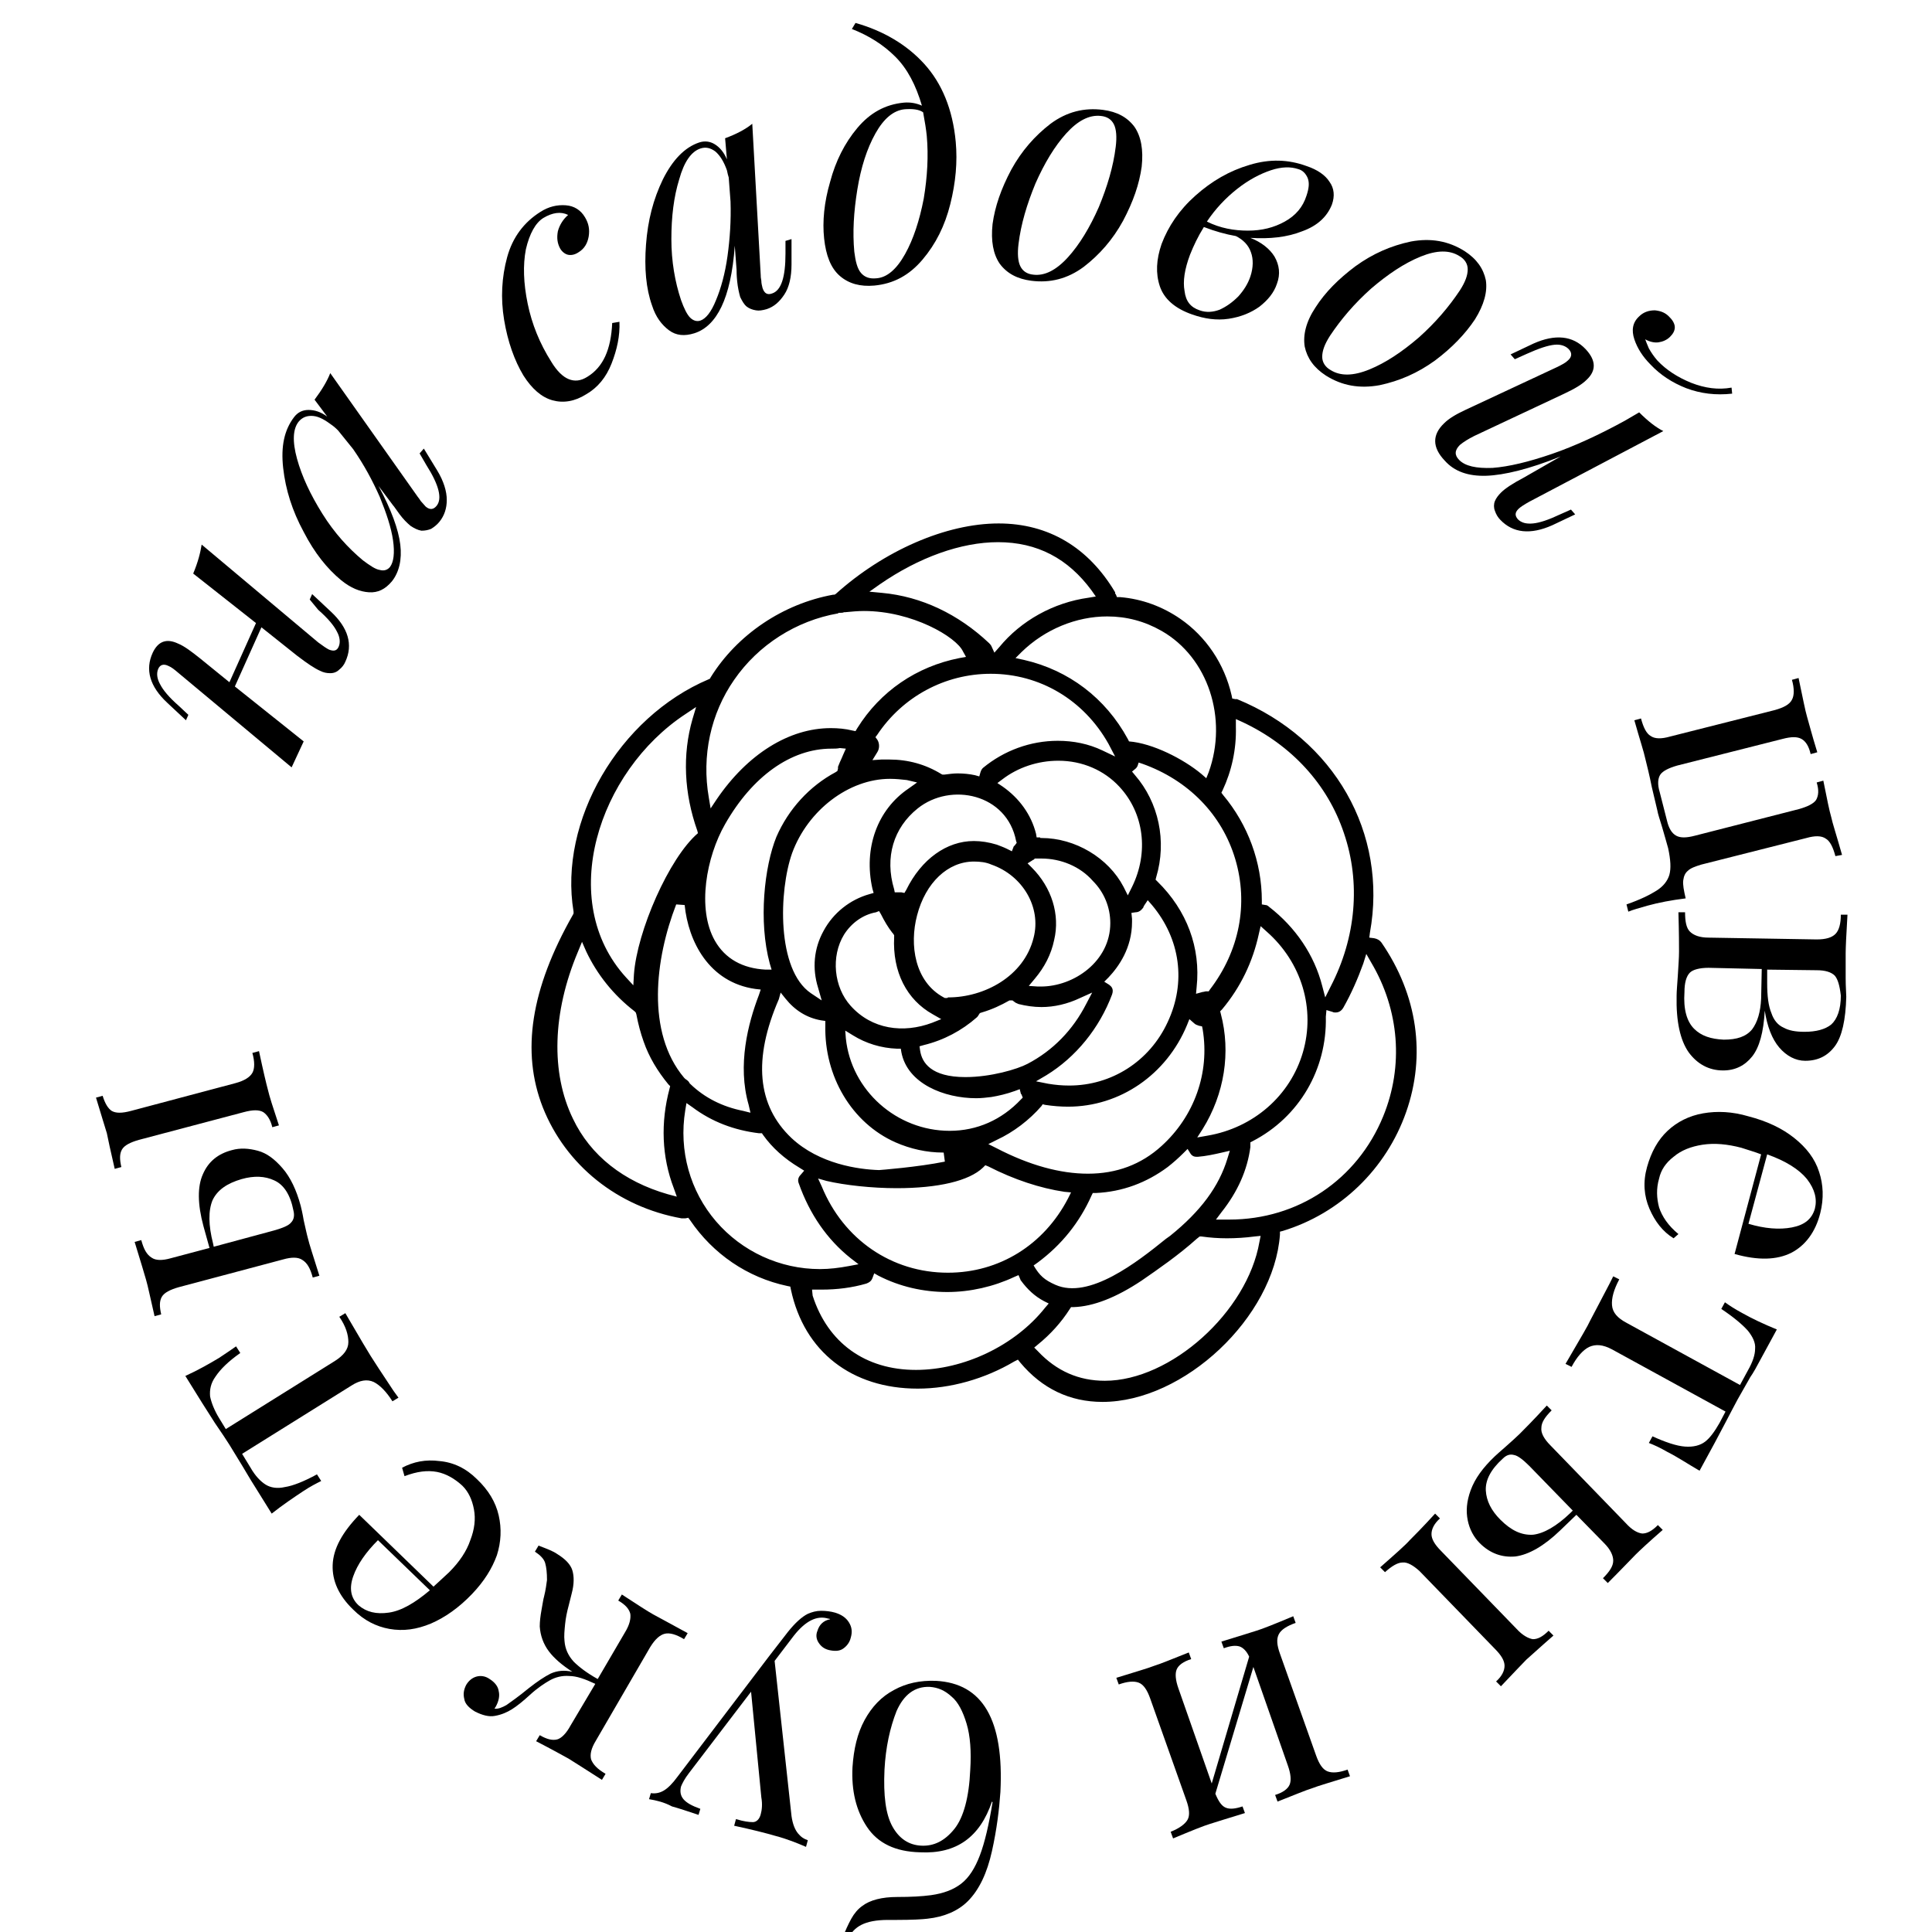 <?xml version="1.0" encoding="UTF-8"?> <!-- Generator: Adobe Illustrator 22.1.0, SVG Export Plug-In . SVG Version: 6.00 Build 0) --> <svg xmlns="http://www.w3.org/2000/svg" xmlns:xlink="http://www.w3.org/1999/xlink" x="0px" y="0px" viewBox="0 0 320 320" style="enable-background:new 0 0 320 320;" xml:space="preserve"> <style type="text/css"> .st0{opacity:0.8;} .st1{fill:#F3F3EB;} .st2{opacity:0.5;} .st3{fill:#E5E5E5;} .st4{opacity:0.5;fill:#FFFFFF;} .st5{opacity:0.2;} .st6{clip-path:url(#SVGID_2_);} .st7{fill:#FBFBFB;} .st8{fill-rule:evenodd;clip-rule:evenodd;fill:#F7F7F7;} .st9{fill-rule:evenodd;clip-rule:evenodd;fill:#F9F9F9;} .st10{fill-rule:evenodd;clip-rule:evenodd;fill:#FAFAFA;} .st11{fill-rule:evenodd;clip-rule:evenodd;fill:#EFEFEF;} .st12{fill-rule:evenodd;clip-rule:evenodd;fill:#F5F5F4;} .st13{fill-rule:evenodd;clip-rule:evenodd;fill:#F3F3F2;} .st14{fill-rule:evenodd;clip-rule:evenodd;fill:#F5F5F5;} .st15{fill-rule:evenodd;clip-rule:evenodd;fill:#F1F1F0;} .st16{fill-rule:evenodd;clip-rule:evenodd;fill:#F6F7F6;} .st17{fill-rule:evenodd;clip-rule:evenodd;fill:#E9E9E9;} .st18{fill-rule:evenodd;clip-rule:evenodd;fill:#E2E2E2;} .st19{fill-rule:evenodd;clip-rule:evenodd;fill:#EEEEED;} .st20{fill-rule:evenodd;clip-rule:evenodd;fill:#F8F8F7;} .st21{fill-rule:evenodd;clip-rule:evenodd;fill:#DBDBDB;} .st22{fill-rule:evenodd;clip-rule:evenodd;fill:#F6F6F6;} .st23{fill-rule:evenodd;clip-rule:evenodd;fill:#EBEBEA;} .st24{fill-rule:evenodd;clip-rule:evenodd;fill:#F0EFEF;} .st25{fill-rule:evenodd;clip-rule:evenodd;fill:#E8E7E7;} .st26{fill-rule:evenodd;clip-rule:evenodd;fill:#E6E6E6;} .st27{fill-rule:evenodd;clip-rule:evenodd;fill:#F3F3F3;} .st28{fill-rule:evenodd;clip-rule:evenodd;fill:#F2F2F1;} .st29{fill-rule:evenodd;clip-rule:evenodd;fill:#EFEFEE;} .st30{fill-rule:evenodd;clip-rule:evenodd;fill:#E7E7E6;} .st31{fill-rule:evenodd;clip-rule:evenodd;fill:#E5E5E5;} .st32{fill-rule:evenodd;clip-rule:evenodd;fill:#F2F2F2;} .st33{fill-rule:evenodd;clip-rule:evenodd;fill:#E7E7E7;} .st34{fill-rule:evenodd;clip-rule:evenodd;fill:#E0DFDF;} .st35{fill-rule:evenodd;clip-rule:evenodd;fill:#FAFBFA;} .st36{fill-rule:evenodd;clip-rule:evenodd;fill:#EDEDEC;} .st37{fill-rule:evenodd;clip-rule:evenodd;fill:#F7F8F7;} .st38{fill-rule:evenodd;clip-rule:evenodd;fill:#FAFAF9;} .st39{fill-rule:evenodd;clip-rule:evenodd;fill:#F4F4F4;} .st40{fill-rule:evenodd;clip-rule:evenodd;fill:#F7F7F6;} .st41{fill-rule:evenodd;clip-rule:evenodd;fill:#F1F1F1;} .st42{fill-rule:evenodd;clip-rule:evenodd;fill:#DFDEDE;} .st43{fill-rule:evenodd;clip-rule:evenodd;fill:#F8F8F8;} .st44{fill-rule:evenodd;clip-rule:evenodd;fill:#E9E8E8;} .st45{fill-rule:evenodd;clip-rule:evenodd;fill:#E9E9E8;} .st46{fill-rule:evenodd;clip-rule:evenodd;fill:#F8F9F8;} .st47{fill-rule:evenodd;clip-rule:evenodd;fill:#FCFCFC;} .st48{fill-rule:evenodd;clip-rule:evenodd;fill:#DDDCDC;} .st49{fill-rule:evenodd;clip-rule:evenodd;fill:#E8E8E7;} .st50{fill-rule:evenodd;clip-rule:evenodd;fill:#F4F5F4;} .st51{fill-rule:evenodd;clip-rule:evenodd;fill:#E6E6E5;} .st52{fill-rule:evenodd;clip-rule:evenodd;fill:#FBFBFB;} .st53{fill-rule:evenodd;clip-rule:evenodd;fill:#F4F3F3;} .st54{fill-rule:evenodd;clip-rule:evenodd;fill:#DEDDDD;} .st55{fill-rule:evenodd;clip-rule:evenodd;fill:#ECECEB;} .st56{fill-rule:evenodd;clip-rule:evenodd;fill:#EAEAEA;} .st57{fill-rule:evenodd;clip-rule:evenodd;fill:#DFDFDF;} .st58{fill-rule:evenodd;clip-rule:evenodd;fill:#EEEEEE;} .st59{fill-rule:evenodd;clip-rule:evenodd;fill:#E4E4E4;} .st60{fill-rule:evenodd;clip-rule:evenodd;fill:#E2E2E1;} .st61{fill-rule:evenodd;clip-rule:evenodd;fill:#E8E8E8;} .st62{fill-rule:evenodd;clip-rule:evenodd;fill:#EDEDED;} .st63{fill-rule:evenodd;clip-rule:evenodd;fill:#E1E1E1;} .st64{fill-rule:evenodd;clip-rule:evenodd;fill:#F9F9F8;} .st65{fill-rule:evenodd;clip-rule:evenodd;fill:#EAEAE9;} .st66{fill-rule:evenodd;clip-rule:evenodd;fill:#E5E4E4;} .st67{fill-rule:evenodd;clip-rule:evenodd;fill:#F5F4F4;} .st68{fill-rule:evenodd;clip-rule:evenodd;fill:#EDECEC;} .st69{fill-rule:evenodd;clip-rule:evenodd;fill:#ECECEC;} .st70{fill-rule:evenodd;clip-rule:evenodd;fill:#ECEBEB;} .st71{fill-rule:evenodd;clip-rule:evenodd;fill:#E4E3E3;} .st72{fill-rule:evenodd;clip-rule:evenodd;fill:#F0F0F0;} .st73{fill-rule:evenodd;clip-rule:evenodd;fill:#EAE9E9;} .st74{fill-rule:evenodd;clip-rule:evenodd;fill:#F2F1F1;} .st75{fill-rule:evenodd;clip-rule:evenodd;fill:#F6F6F5;} .st76{fill-rule:evenodd;clip-rule:evenodd;fill:#E7E6E6;} .st77{fill-rule:evenodd;clip-rule:evenodd;fill:#E0E1E0;} .st78{fill-rule:evenodd;clip-rule:evenodd;fill:#FCFBFB;} .st79{fill-rule:evenodd;clip-rule:evenodd;fill:#E3E3E3;} .st80{fill-rule:evenodd;clip-rule:evenodd;fill:#DFDFDE;} .st81{fill-rule:evenodd;clip-rule:evenodd;fill:#E0E0E0;} .st82{fill-rule:evenodd;clip-rule:evenodd;fill:#E5E5E4;} .st83{fill-rule:evenodd;clip-rule:evenodd;fill:#F0F1F0;} .st84{fill-rule:evenodd;clip-rule:evenodd;fill:#F4F4F3;} .st85{fill-rule:evenodd;clip-rule:evenodd;fill:#EBEAEA;} .st86{fill-rule:evenodd;clip-rule:evenodd;fill:#D7D7D7;} .st87{fill-rule:evenodd;clip-rule:evenodd;fill:#E4E4E3;} .st88{fill-rule:evenodd;clip-rule:evenodd;fill:#D4D4D4;} .st89{fill-rule:evenodd;clip-rule:evenodd;fill:#DCDCDC;} .st90{fill-rule:evenodd;clip-rule:evenodd;fill:#F0F0EF;} .st91{fill-rule:evenodd;clip-rule:evenodd;fill:#D5D5D5;} .st92{fill-rule:evenodd;clip-rule:evenodd;fill:#EBEBEB;} .st93{fill-rule:evenodd;clip-rule:evenodd;fill:#D2D2D2;} .st94{fill-rule:evenodd;clip-rule:evenodd;fill:#DAD9D9;} .st95{fill-rule:evenodd;clip-rule:evenodd;fill:#DBDADA;} .st96{fill-rule:evenodd;clip-rule:evenodd;fill:#F1F2F1;} .st97{fill-rule:evenodd;clip-rule:evenodd;fill:#DEDEDD;} .st98{fill-rule:evenodd;clip-rule:evenodd;fill:#F3F2F2;} .st99{fill-rule:evenodd;clip-rule:evenodd;fill:#D3D3D2;} .st100{fill-rule:evenodd;clip-rule:evenodd;fill:#D8D8D7;} .st101{fill-rule:evenodd;clip-rule:evenodd;fill:#E6E5E5;} .st102{fill-rule:evenodd;clip-rule:evenodd;fill:#F7F6F6;} .st103{fill-rule:evenodd;clip-rule:evenodd;fill:#E0E0DF;} .st104{fill-rule:evenodd;clip-rule:evenodd;fill:#DCDBDB;} .st105{fill-rule:evenodd;clip-rule:evenodd;fill:#EFEEEE;} .st106{fill-rule:evenodd;clip-rule:evenodd;fill:#E4E5E4;} .st107{fill-rule:evenodd;clip-rule:evenodd;fill:#D3D3D3;} .st108{fill-rule:evenodd;clip-rule:evenodd;fill:#DEDFDE;} .st109{fill-rule:evenodd;clip-rule:evenodd;fill:#DCDCDB;} .st110{fill-rule:evenodd;clip-rule:evenodd;fill:#FBFBFA;} .st111{fill-rule:evenodd;clip-rule:evenodd;fill:#EFF0EF;} .st112{fill-rule:evenodd;clip-rule:evenodd;fill:#D6D7D6;} .st113{fill-rule:evenodd;clip-rule:evenodd;fill:#D8D8D8;} .st114{fill-rule:evenodd;clip-rule:evenodd;fill:#BDBEBE;} .st115{fill-rule:evenodd;clip-rule:evenodd;fill:#F1F0F0;} .st116{fill-rule:evenodd;clip-rule:evenodd;fill:#EEEFEE;} .st117{fill-rule:evenodd;clip-rule:evenodd;fill:#C1C1C1;} .st118{fill-rule:evenodd;clip-rule:evenodd;fill:#D9D9D8;} .st119{fill-rule:evenodd;clip-rule:evenodd;fill:#E9EAE9;} .st120{fill-rule:evenodd;clip-rule:evenodd;fill:#DADADA;} .st121{fill-rule:evenodd;clip-rule:evenodd;fill:#DBDBDA;} .st122{fill-rule:evenodd;clip-rule:evenodd;fill:#D1D1D1;} .st123{fill-rule:evenodd;clip-rule:evenodd;fill:#CFD0CF;} .st124{fill-rule:evenodd;clip-rule:evenodd;fill:#D7D7D6;} .st125{fill-rule:evenodd;clip-rule:evenodd;fill:#FDFDFC;} .st126{fill-rule:evenodd;clip-rule:evenodd;fill:#E4E5E3;} .st127{fill-rule:evenodd;clip-rule:evenodd;fill:#D8D9D8;} .st128{fill-rule:evenodd;clip-rule:evenodd;fill:#DCDDDC;} .st129{fill-rule:evenodd;clip-rule:evenodd;fill:#E1E1E0;} .st130{fill-rule:evenodd;clip-rule:evenodd;fill:#DDDDDC;} .st131{fill-rule:evenodd;clip-rule:evenodd;fill:#D5D4D3;} .st132{fill-rule:evenodd;clip-rule:evenodd;fill:#E1E2E1;} .st133{fill-rule:evenodd;clip-rule:evenodd;fill:#D5D5D4;} .st134{fill-rule:evenodd;clip-rule:evenodd;fill:#D1D2D2;} .st135{fill-rule:evenodd;clip-rule:evenodd;fill:#D0D0D0;} .st136{fill-rule:evenodd;clip-rule:evenodd;fill:#E3E3E2;} .st137{fill-rule:evenodd;clip-rule:evenodd;fill:#D4D3D3;} .st138{fill-rule:evenodd;clip-rule:evenodd;fill:#DBDCDB;} .st139{fill-rule:evenodd;clip-rule:evenodd;fill:#E1E0E0;} .st140{fill-rule:evenodd;clip-rule:evenodd;fill:#E2E2E0;} .st141{fill-rule:evenodd;clip-rule:evenodd;fill:#E9EAEA;} .st142{fill-rule:evenodd;clip-rule:evenodd;fill:#D0D1D0;} .st143{fill-rule:evenodd;clip-rule:evenodd;fill:#D5D3D4;} .st144{fill-rule:evenodd;clip-rule:evenodd;fill:#CFCFCE;} .st145{fill-rule:evenodd;clip-rule:evenodd;fill:#C4C4C3;} .st146{fill-rule:evenodd;clip-rule:evenodd;fill:#CCCBCB;} .st147{fill-rule:evenodd;clip-rule:evenodd;fill:#C9C9C9;} .st148{fill-rule:evenodd;clip-rule:evenodd;fill:#ECEDEC;} .st149{fill-rule:evenodd;clip-rule:evenodd;fill:#D8D7D6;} .st150{fill-rule:evenodd;clip-rule:evenodd;fill:#D9D9D9;} .st151{fill-rule:evenodd;clip-rule:evenodd;fill:#DBDAD9;} .st152{fill-rule:evenodd;clip-rule:evenodd;fill:#D5D4D4;} .st153{fill-rule:evenodd;clip-rule:evenodd;fill:#EBECEB;} .st154{fill-rule:evenodd;clip-rule:evenodd;fill:#D2D2D1;} .st155{fill-rule:evenodd;clip-rule:evenodd;fill:#E6E7E6;} .st156{fill-rule:evenodd;clip-rule:evenodd;fill:#D6D6D6;} .st157{fill-rule:evenodd;clip-rule:evenodd;fill:#FCFCFB;} .st158{fill-rule:evenodd;clip-rule:evenodd;fill:#EDEEED;} .st159{fill-rule:evenodd;clip-rule:evenodd;fill:#DEDEDE;} .st160{fill-rule:evenodd;clip-rule:evenodd;fill:#FCFDFC;} .st161{fill-rule:evenodd;clip-rule:evenodd;fill:#E7E8E7;} .st162{fill-rule:evenodd;clip-rule:evenodd;fill:#F3F4F3;} .st163{fill-rule:evenodd;clip-rule:evenodd;fill:#EBEAE9;} .st164{fill-rule:evenodd;clip-rule:evenodd;fill:#DDDDDD;} .st165{fill-rule:evenodd;clip-rule:evenodd;fill:#E4E5E5;} .st166{fill-rule:evenodd;clip-rule:evenodd;fill:#F8F7F7;} .st167{fill-rule:evenodd;clip-rule:evenodd;fill:#FBFAFA;} .st168{fill-rule:evenodd;clip-rule:evenodd;fill:#DFE0DF;} .st169{fill-rule:evenodd;clip-rule:evenodd;fill:#DFDEDD;} .st170{fill-rule:evenodd;clip-rule:evenodd;fill:#E5E6E4;} .st171{fill-rule:evenodd;clip-rule:evenodd;fill:#DFDEDF;} .st172{fill-rule:evenodd;clip-rule:evenodd;fill:#FBFCFB;} .st173{fill-rule:evenodd;clip-rule:evenodd;fill:#E9E9E7;} .st174{fill-rule:evenodd;clip-rule:evenodd;fill:#EDEDEB;} .st175{fill-rule:evenodd;clip-rule:evenodd;fill:#EEEDED;} .st176{fill-rule:evenodd;clip-rule:evenodd;fill:#F6F5F5;} .st177{fill-rule:evenodd;clip-rule:evenodd;fill:#D3D2D2;} .st178{fill-rule:evenodd;clip-rule:evenodd;fill:#DADAD9;} .st179{fill-rule:evenodd;clip-rule:evenodd;fill:#E3E4E3;} .st180{fill-rule:evenodd;clip-rule:evenodd;fill:#E1E2E2;} .st181{fill-rule:evenodd;clip-rule:evenodd;fill:#D0CECE;} .st182{fill-rule:evenodd;clip-rule:evenodd;fill:#E5E5E6;} .st183{fill-rule:evenodd;clip-rule:evenodd;fill:#EAEAE8;} .st184{fill-rule:evenodd;clip-rule:evenodd;fill:#CDCDCD;} .st185{fill-rule:evenodd;clip-rule:evenodd;fill:#D3D3D1;} .st186{fill-rule:evenodd;clip-rule:evenodd;fill:#DDDDDB;} .st187{fill-rule:evenodd;clip-rule:evenodd;fill:#F3F4F4;} .st188{fill-rule:evenodd;clip-rule:evenodd;fill:#D2D1D1;} .st189{fill-rule:evenodd;clip-rule:evenodd;fill:#CBCBCB;} .st190{fill-rule:evenodd;clip-rule:evenodd;fill:#D0CFCE;} .st191{fill-rule:evenodd;clip-rule:evenodd;fill:#E2E3E2;} .st192{fill-rule:evenodd;clip-rule:evenodd;fill:#E1E1DF;} .st193{fill-rule:evenodd;clip-rule:evenodd;fill:#D1D1D0;} .st194{fill-rule:evenodd;clip-rule:evenodd;fill:#D6D5D5;} .st195{fill-rule:evenodd;clip-rule:evenodd;fill:#D4D4D3;} .st196{fill-rule:evenodd;clip-rule:evenodd;fill:#D2D3D2;} .st197{fill-rule:evenodd;clip-rule:evenodd;fill:#D3D4D3;} .st198{fill-rule:evenodd;clip-rule:evenodd;fill:#D6D6D5;} .st199{fill-rule:evenodd;clip-rule:evenodd;fill:#CECECE;} .st200{fill-rule:evenodd;clip-rule:evenodd;fill:#D7D6D6;} .st201{fill-rule:evenodd;clip-rule:evenodd;fill:#D7D7D8;} .st202{fill-rule:evenodd;clip-rule:evenodd;fill:#E8E9E8;} .st203{fill-rule:evenodd;clip-rule:evenodd;fill:#EAEBEA;} .st204{fill-rule:evenodd;clip-rule:evenodd;fill:#E2E1E0;} .st205{fill-rule:evenodd;clip-rule:evenodd;fill:#DDDEDD;} .st206{fill-rule:evenodd;clip-rule:evenodd;fill:#D3D2D1;} .st207{fill-rule:evenodd;clip-rule:evenodd;fill:#CBCACA;} .st208{fill-rule:evenodd;clip-rule:evenodd;fill:#D6D4D4;} .st209{fill-rule:evenodd;clip-rule:evenodd;fill:#E6E5E6;} .st210{fill-rule:evenodd;clip-rule:evenodd;fill:#CCCCCB;} .st211{fill-rule:evenodd;clip-rule:evenodd;fill:#D0D0CF;} .st212{fill-rule:evenodd;clip-rule:evenodd;fill:#D8D7D7;} .st213{fill-rule:evenodd;clip-rule:evenodd;fill:#C9CBCA;} .st214{fill-rule:evenodd;clip-rule:evenodd;fill:#C5C4C5;} .st215{fill-rule:evenodd;clip-rule:evenodd;fill:#CFCFCF;} .st216{fill-rule:evenodd;clip-rule:evenodd;fill:#D9D8D8;} .st217{fill-rule:evenodd;clip-rule:evenodd;fill:#C9C9C7;} .st218{fill-rule:evenodd;clip-rule:evenodd;fill:#F9F8F8;} .st219{fill-rule:evenodd;clip-rule:evenodd;fill:#C6C7C7;} .st220{fill-rule:evenodd;clip-rule:evenodd;fill:#CECDCD;} .st221{fill-rule:evenodd;clip-rule:evenodd;fill:#E3E2E2;} .st222{fill-rule:evenodd;clip-rule:evenodd;fill:#E2E1E1;} .st223{fill-rule:evenodd;clip-rule:evenodd;fill:#D4D5D5;} .st224{fill-rule:evenodd;clip-rule:evenodd;fill:#D6D4D5;} .st225{fill-rule:evenodd;clip-rule:evenodd;fill:#C2C1C2;} .st226{fill-rule:evenodd;clip-rule:evenodd;fill:#C4C4C5;} .st227{fill-rule:evenodd;clip-rule:evenodd;fill:#CDCCCD;} .st228{fill-rule:evenodd;clip-rule:evenodd;fill:#C1C3C3;} .st229{fill-rule:evenodd;clip-rule:evenodd;fill:#CFCFD0;} .st230{fill-rule:evenodd;clip-rule:evenodd;fill:#C2C3C4;} .st231{fill-rule:evenodd;clip-rule:evenodd;fill:#FDFDFD;} .st232{fill-rule:evenodd;clip-rule:evenodd;fill:#D0CFD0;} .st233{fill-rule:evenodd;clip-rule:evenodd;fill:#C3C3C3;} .st234{fill-rule:evenodd;clip-rule:evenodd;fill:#C7C8C7;} .st235{fill-rule:evenodd;clip-rule:evenodd;fill:#F2F3F2;} .st236{fill-rule:evenodd;clip-rule:evenodd;fill:#D3D4D4;} .st237{fill-rule:evenodd;clip-rule:evenodd;fill:#CECDCE;} .st238{fill-rule:evenodd;clip-rule:evenodd;fill:#EEEDEC;} .st239{fill-rule:evenodd;clip-rule:evenodd;fill:#EAE9E8;} .st240{fill-rule:evenodd;clip-rule:evenodd;fill:#E5E6E5;} .st241{fill-rule:evenodd;clip-rule:evenodd;fill:#D9D8D7;} .st242{fill-rule:evenodd;clip-rule:evenodd;fill:#F9FAF9;} .st243{fill-rule:evenodd;clip-rule:evenodd;fill:#DADBDB;} .st244{fill-rule:evenodd;clip-rule:evenodd;fill:#D9D8D9;} .st245{fill-rule:evenodd;clip-rule:evenodd;fill:#DDDEDC;} .st246{fill-rule:evenodd;clip-rule:evenodd;fill:#CDCCCC;} .st247{fill-rule:evenodd;clip-rule:evenodd;fill:#DADBDA;} .st248{fill-rule:evenodd;clip-rule:evenodd;fill:#E3E4E2;} .st249{fill-rule:evenodd;clip-rule:evenodd;fill:#D5D5D3;} .st250{fill-rule:evenodd;clip-rule:evenodd;fill:#DAD9DA;} .st251{fill-rule:evenodd;clip-rule:evenodd;fill:#D5D4D5;} .st252{fill-rule:evenodd;clip-rule:evenodd;fill:#E7E7E5;} .st253{fill-rule:evenodd;clip-rule:evenodd;fill:#C4C5C4;} .st254{fill-rule:evenodd;clip-rule:evenodd;fill:#E8E7E8;} .st255{fill-rule:evenodd;clip-rule:evenodd;fill:#F5F6F5;} .st256{fill-rule:evenodd;clip-rule:evenodd;fill:#D1D2D0;} .st257{fill-rule:evenodd;clip-rule:evenodd;fill:#D8D6D6;} .st258{fill-rule:evenodd;clip-rule:evenodd;fill:#D2D3D3;} .st259{fill-rule:evenodd;clip-rule:evenodd;fill:#EEEDEE;} .st260{fill-rule:evenodd;clip-rule:evenodd;fill:#D0CFCF;} .st261{fill-rule:evenodd;clip-rule:evenodd;fill:#E0DFDE;} .st262{fill-rule:evenodd;clip-rule:evenodd;fill:#CDCECD;} .st263{fill-rule:evenodd;clip-rule:evenodd;fill:#C7C7C6;} .st264{fill-rule:evenodd;clip-rule:evenodd;fill:#CFCECE;} .st265{fill-rule:evenodd;clip-rule:evenodd;fill:#D9DADA;} .st266{fill-rule:evenodd;clip-rule:evenodd;fill:#E2E3E3;} .st267{fill-rule:evenodd;clip-rule:evenodd;fill:#BFBFBF;} .st268{fill-rule:evenodd;clip-rule:evenodd;fill:#C5C4C4;} .st269{fill-rule:evenodd;clip-rule:evenodd;fill:#F7F6F5;} .st270{fill-rule:evenodd;clip-rule:evenodd;fill:#F4F3F4;} .st271{fill-rule:evenodd;clip-rule:evenodd;fill:#E8E7E6;} .st272{fill-rule:evenodd;clip-rule:evenodd;fill:#E8E9E7;} .st273{fill-rule:evenodd;clip-rule:evenodd;fill:#E0E1DF;} .st274{fill-rule:evenodd;clip-rule:evenodd;fill:#D2D1D0;} .st275{fill-rule:evenodd;clip-rule:evenodd;fill:#E0E0DE;} .st276{fill-rule:evenodd;clip-rule:evenodd;fill:#E6E6E4;} .st277{fill-rule:evenodd;clip-rule:evenodd;fill:#D0D1CF;} .st278{fill-rule:evenodd;clip-rule:evenodd;fill:#C6C6C6;} .st279{fill-rule:evenodd;clip-rule:evenodd;fill:#FAF9F9;} .st280{fill-rule:evenodd;clip-rule:evenodd;fill:#D2D0CF;} .st281{fill-rule:evenodd;clip-rule:evenodd;fill:#E9EAE8;} .st282{fill-rule:evenodd;clip-rule:evenodd;fill:#E1E0DF;} .st283{fill-rule:evenodd;clip-rule:evenodd;fill:#C8C8C8;} .st284{fill-rule:evenodd;clip-rule:evenodd;fill:#D7D8D6;} .st285{fill-rule:evenodd;clip-rule:evenodd;fill:#BDC0C0;} .st286{fill-rule:evenodd;clip-rule:evenodd;fill:#FCFBFC;} .st287{fill-rule:evenodd;clip-rule:evenodd;fill:#C0C0C0;} .st288{fill-rule:evenodd;clip-rule:evenodd;fill:#CBCCCC;} .st289{fill-rule:evenodd;clip-rule:evenodd;fill:#D8D8D9;} .st290{fill-rule:evenodd;clip-rule:evenodd;fill:#DCDDDB;} .st291{fill-rule:evenodd;clip-rule:evenodd;fill:#E2E3E1;} .st292{fill-rule:evenodd;clip-rule:evenodd;fill:#D1D2D1;} .st293{fill-rule:evenodd;clip-rule:evenodd;fill:#F7F8F6;} .st294{fill-rule:evenodd;clip-rule:evenodd;fill:#CECECD;} .st295{fill-rule:evenodd;clip-rule:evenodd;fill:#D9D9D7;} .st296{fill-rule:evenodd;clip-rule:evenodd;fill:#E5E4E3;} .st297{fill-rule:evenodd;clip-rule:evenodd;fill:#DFE0DE;} .st298{fill-rule:evenodd;clip-rule:evenodd;fill:#D5D6D6;} .st299{fill-rule:evenodd;clip-rule:evenodd;fill:#F4F3F2;} .st300{fill-rule:evenodd;clip-rule:evenodd;fill:#CACAC9;} .st301{fill-rule:evenodd;clip-rule:evenodd;fill:#D4D5D4;} .st302{fill-rule:evenodd;clip-rule:evenodd;fill:#C2C1C0;} .st303{fill-rule:evenodd;clip-rule:evenodd;fill:#DCDCDA;} .st304{fill-rule:evenodd;clip-rule:evenodd;fill:#C9CACA;} .st305{fill-rule:evenodd;clip-rule:evenodd;fill:#CACACA;} .st306{fill-rule:evenodd;clip-rule:evenodd;fill:#CBCCCB;} .st307{fill-rule:evenodd;clip-rule:evenodd;fill:#DCDDDD;} .st308{fill-rule:evenodd;clip-rule:evenodd;fill:#D1D0D0;} .st309{fill-rule:evenodd;clip-rule:evenodd;fill:#D9DAD9;} .st310{fill-rule:evenodd;clip-rule:evenodd;fill:#E4E4E2;} .st311{fill-rule:evenodd;clip-rule:evenodd;fill:#E4E3E2;} .st312{fill-rule:evenodd;clip-rule:evenodd;fill:#D7D8D7;} .st313{fill-rule:evenodd;clip-rule:evenodd;fill:#E7E8E6;} .st314{fill-rule:evenodd;clip-rule:evenodd;fill:#EBECEA;} .st315{fill-rule:evenodd;clip-rule:evenodd;fill:#F0F0EE;} .st316{fill-rule:evenodd;clip-rule:evenodd;fill:#ECEDEB;} .st317{fill-rule:evenodd;clip-rule:evenodd;fill:#DDDCDB;} .st318{fill-rule:evenodd;clip-rule:evenodd;fill:#CDCFCD;} .st319{fill-rule:evenodd;clip-rule:evenodd;fill:#DEDDDC;} .st320{fill-rule:evenodd;clip-rule:evenodd;fill:#EBEBE9;} .st321{fill-rule:evenodd;clip-rule:evenodd;fill:#D3D4D2;} .st322{fill-rule:evenodd;clip-rule:evenodd;fill:#C6C7C6;} .st323{fill-rule:evenodd;clip-rule:evenodd;fill:#DEDFDD;} .st324{fill-rule:evenodd;clip-rule:evenodd;fill:#DBDADB;} .st325{fill-rule:evenodd;clip-rule:evenodd;fill:#F1F0EF;} .st326{fill-rule:evenodd;clip-rule:evenodd;fill:#D5D6D5;} .st327{fill-rule:evenodd;clip-rule:evenodd;fill:#D6D7D7;} .st328{fill-rule:evenodd;clip-rule:evenodd;fill:#CCCCCC;} .st329{fill-rule:evenodd;clip-rule:evenodd;fill:#C8C7C8;} .st330{fill-rule:evenodd;clip-rule:evenodd;fill:#C9C8C8;} .st331{fill-rule:evenodd;clip-rule:evenodd;fill:#C8C8C7;} .st332{fill-rule:evenodd;clip-rule:evenodd;fill:#E3E3E1;} .st333{fill-rule:evenodd;clip-rule:evenodd;fill:#EAEBE9;} .st334{fill-rule:evenodd;clip-rule:evenodd;fill:#FDFCFC;} .st335{fill-rule:evenodd;clip-rule:evenodd;fill:#D6D7D5;} .st336{fill-rule:evenodd;clip-rule:evenodd;fill:#DDDBDA;} .st337{fill-rule:evenodd;clip-rule:evenodd;fill:#DBDCDA;} .st338{fill-rule:evenodd;clip-rule:evenodd;fill:#ECEBEA;} .st339{fill-rule:evenodd;clip-rule:evenodd;fill:#E6E5E4;} .st340{fill-rule:evenodd;clip-rule:evenodd;fill:#CFCFCD;} .st341{fill-rule:evenodd;clip-rule:evenodd;fill:#E1E2E0;} .st342{fill-rule:evenodd;clip-rule:evenodd;fill:#E9E8E7;} .st343{fill-rule:evenodd;clip-rule:evenodd;fill:#E7E6E5;} .st344{fill-rule:evenodd;clip-rule:evenodd;fill:#EDECEB;} .st345{fill-rule:evenodd;clip-rule:evenodd;fill:#C9C9C8;} .st346{fill-rule:evenodd;clip-rule:evenodd;fill:#BFC0BE;} .st347{fill-rule:evenodd;clip-rule:evenodd;fill:#D8D9D9;} .st348{fill-rule:evenodd;clip-rule:evenodd;fill:#D4D5D3;} .st349{fill-rule:evenodd;clip-rule:evenodd;fill:#F6F5F4;} .st350{fill-rule:evenodd;clip-rule:evenodd;fill:#DADBD9;} .st351{fill-rule:evenodd;clip-rule:evenodd;fill:#D8D8D6;} .st352{fill-rule:evenodd;clip-rule:evenodd;fill:#E3E2E1;} .st353{fill-rule:evenodd;clip-rule:evenodd;fill:#F3F2F1;} .st354{fill-rule:evenodd;clip-rule:evenodd;fill:#D6D5D4;} .st355{fill-rule:evenodd;clip-rule:evenodd;fill:#C8C9C9;} .st356{fill-rule:evenodd;clip-rule:evenodd;fill:#D1D0CF;} .st357{fill-rule:evenodd;clip-rule:evenodd;fill:#DEDEDC;} .st358{fill-rule:evenodd;clip-rule:evenodd;fill:#DCDBDA;} .st359{fill-rule:evenodd;clip-rule:evenodd;fill:#F5F5F3;} .st360{fill-rule:evenodd;clip-rule:evenodd;fill:#F8F7F8;} .st361{fill-rule:evenodd;clip-rule:evenodd;fill:#D7D6D5;} .st362{fill-rule:evenodd;clip-rule:evenodd;fill:#E1DFDF;} .st363{fill-rule:evenodd;clip-rule:evenodd;fill:#E5E3E3;} .st364{fill-rule:evenodd;clip-rule:evenodd;fill:#E6E7E5;} .st365{fill-rule:evenodd;clip-rule:evenodd;fill:#E5E5E3;} .st366{fill-rule:evenodd;clip-rule:evenodd;fill:#F8F9F7;} .st367{fill-rule:evenodd;clip-rule:evenodd;fill:#F6F7F5;} .st368{fill-rule:evenodd;clip-rule:evenodd;fill:#FBFAF9;} .st369{fill-rule:evenodd;clip-rule:evenodd;fill:#F2F1F0;} .st370{fill-rule:evenodd;clip-rule:evenodd;fill:#F9F8F7;} .st371{fill-rule:evenodd;clip-rule:evenodd;fill:#C5C4C3;} .st372{fill-rule:evenodd;clip-rule:evenodd;fill:#DAD9D8;} .st373{fill-rule:evenodd;clip-rule:evenodd;fill:#ADAEAD;} .st374{fill-rule:evenodd;clip-rule:evenodd;fill:#CBCBCA;} .st375{fill-rule:evenodd;clip-rule:evenodd;fill:#D1D1CF;} .st376{fill-rule:evenodd;clip-rule:evenodd;fill:#EFEFED;} .st377{fill-rule:evenodd;clip-rule:evenodd;fill:#D5D6D4;} .st378{fill-rule:evenodd;clip-rule:evenodd;fill:#D9DAD8;} .st379{fill-rule:evenodd;clip-rule:evenodd;fill:#F5F4F3;} .st380{fill-rule:evenodd;clip-rule:evenodd;fill:#D7D7D5;} .st381{fill-rule:evenodd;clip-rule:evenodd;fill:#EFEEED;} .st382{fill-rule:evenodd;clip-rule:evenodd;fill:#F1F1EF;} .st383{fill-rule:evenodd;clip-rule:evenodd;fill:#CECFCE;} .st384{fill-rule:evenodd;clip-rule:evenodd;fill:#F6F6F4;} .st385{fill-rule:evenodd;clip-rule:evenodd;fill:#D4D4D2;} .st386{fill-rule:evenodd;clip-rule:evenodd;fill:#F3F3F1;} .st387{fill-rule:evenodd;clip-rule:evenodd;fill:#C1C2C0;} .st388{fill-rule:evenodd;clip-rule:evenodd;fill:#BABAB9;} .st389{fill-rule:evenodd;clip-rule:evenodd;fill:#D4D3D2;} .st390{fill-rule:evenodd;clip-rule:evenodd;fill:#F4F5F3;} .st391{fill-rule:evenodd;clip-rule:evenodd;fill:#DEDCDC;} .st392{fill-rule:evenodd;clip-rule:evenodd;fill:#CCCCCA;} .st393{fill-rule:evenodd;clip-rule:evenodd;fill:#CCCDCC;} .st394{fill-rule:evenodd;clip-rule:evenodd;fill:#D0D0CE;} .st395{fill-rule:evenodd;clip-rule:evenodd;fill:#DADAD8;} .st396{fill-rule:evenodd;clip-rule:evenodd;fill:#C2C2C0;} .st397{fill-rule:evenodd;clip-rule:evenodd;fill:#FEFEFE;} .st398{fill-rule:evenodd;clip-rule:evenodd;fill:#D8D9D7;} .st399{fill-rule:evenodd;clip-rule:evenodd;fill:#D2D3D1;} .st400{fill-rule:evenodd;clip-rule:evenodd;fill:#D2D2D0;} .st401{fill-rule:evenodd;clip-rule:evenodd;fill:#F3F4F2;} .st402{fill-rule:evenodd;clip-rule:evenodd;fill:#F1F2F0;} .st403{fill-rule:evenodd;clip-rule:evenodd;fill:#B9B9B8;} .st404{fill-rule:evenodd;clip-rule:evenodd;fill:#DFDFDD;} .st405{fill-rule:evenodd;clip-rule:evenodd;fill:#DBDBD9;} .st406{fill-rule:evenodd;clip-rule:evenodd;fill:#C9CAC9;} .st407{fill-rule:evenodd;clip-rule:evenodd;fill:#F7F7F5;} .st408{fill-rule:evenodd;clip-rule:evenodd;fill:#C2C3C1;} .st409{fill-rule:evenodd;clip-rule:evenodd;fill:#EEEFED;} .st410{fill-rule:evenodd;clip-rule:evenodd;fill:#C8C7C7;} .st411{fill-rule:evenodd;clip-rule:evenodd;fill:#F2F2F0;} .st412{fill-rule:evenodd;clip-rule:evenodd;fill:#CDCDCC;} .st413{fill-rule:evenodd;clip-rule:evenodd;fill:#C7C8C6;} .st414{fill-rule:evenodd;clip-rule:evenodd;fill:#D6D6D4;} .st415{fill-rule:evenodd;clip-rule:evenodd;fill:#F4F4F2;} .st416{fill-rule:evenodd;clip-rule:evenodd;fill:#CECFCD;} .st417{fill-rule:evenodd;clip-rule:evenodd;fill:#C6C6C5;} .st418{fill-rule:evenodd;clip-rule:evenodd;fill:#CAC9C9;} .st419{fill-rule:evenodd;clip-rule:evenodd;fill:#CACBCA;} .st420{fill-rule:evenodd;clip-rule:evenodd;fill:#F0F1EF;} .st421{fill-rule:evenodd;clip-rule:evenodd;fill:#BABABA;} .st422{fill-rule:evenodd;clip-rule:evenodd;fill:#C5C6C4;} .st423{fill-rule:evenodd;clip-rule:evenodd;fill:#CECECC;} .st424{fill-rule:evenodd;clip-rule:evenodd;fill:#EDEEEC;} .st425{fill-rule:evenodd;clip-rule:evenodd;fill:#C6C5C4;} .st426{fill-rule:evenodd;clip-rule:evenodd;fill:#C8C9C8;} .st427{fill-rule:evenodd;clip-rule:evenodd;fill:#CCCDCB;} .st428{fill-rule:evenodd;clip-rule:evenodd;fill:#C4C3C1;} .st429{fill-rule:evenodd;clip-rule:evenodd;fill:#C6C6C4;} .st430{fill-rule:evenodd;clip-rule:evenodd;fill:#C9CAC8;} .st431{fill:#393939;} .st432{fill-rule:evenodd;clip-rule:evenodd;fill:#393939;} .st433{fill:none;stroke:#000000;stroke-width:0.75;stroke-linecap:round;stroke-linejoin:round;} .st434{fill:none;stroke:#000000;stroke-width:0.75;stroke-linecap:round;stroke-linejoin:round;stroke-dasharray:2.011,3.016;} .st435{fill:none;stroke:#000000;stroke-width:0.75;stroke-linecap:round;stroke-linejoin:round;stroke-dasharray:1.985,2.977;} .st436{fill:none;stroke:#000000;stroke-width:0.5;stroke-linecap:round;stroke-linejoin:round;} .st437{fill:none;stroke:#393939;stroke-width:0.75;stroke-linecap:round;stroke-linejoin:round;} .st438{fill:none;stroke:#393939;stroke-width:0.75;stroke-linecap:round;stroke-linejoin:round;stroke-dasharray:1.986,2.98;} .st439{fill:#FFFFFF;} .st440{fill:none;} </style> <g id="BACKGROUND"> </g> <g id="OBJECTS"> <path d="M182.6,232.2c-5.4,0-10-2.2-13.6-6.5l-0.4-0.5l-0.6,0.3c-4.9,2.9-10.6,4.5-16,4.5c-10.9,0-18.8-6.1-21-16.4l-0.1-0.5 l-0.5-0.1c-6.6-1.4-12.3-5.3-16.1-10.9l-0.3-0.4l-0.5,0.1c-0.2,0-0.3,0-0.4,0c-0.1,0-0.1,0-0.2,0c-10.6-1.9-19.2-8.8-23-18.4 c-3.6-9.2-2-19.6,5-31.9l0.1-0.2l0-0.3c-2.5-15,7.5-32.2,22.4-38.5l0.2-0.1l0.1-0.2c4.4-7.1,12-12.2,20.3-13.7l0.2,0l0.2-0.1 c8-7.2,18.3-11.7,27-11.7c8.3,0,14.9,4,19.3,11.4c0,0,0,0,0,0.1c0,0.1,0,0.2,0.1,0.2l0.2,0.5l0.5,0c3.7,0.3,7.1,1.6,10,3.6 c4.2,2.9,7.3,7.4,8.5,12.7l0.1,0.5l0.5,0.1c0.1,0,0.1,0,0.2,0c0.1,0,0.1,0,0.1,0c16.1,6.6,25,22.2,22,38.7l-0.1,0.8l0.8,0.1 c0.5,0.1,0.9,0.3,1.2,0.7c6,8.7,7.4,18.7,4.1,28.1c-3.3,9.4-10.9,16.8-20.5,19.7L212,204l0,0.5C211,218.2,196.1,232.2,182.6,232.2 L182.6,232.2z M198.2,205.2c-3,2.7-6.5,5.1-9.1,6.9c-4.2,2.8-8,4.3-11.3,4.4l-0.4,0l-0.2,0.3c-1.4,2.2-3.2,4.2-5.3,5.9l-0.6,0.5 l0.6,0.6c3.1,3.3,6.8,4.9,11.1,4.9c10.9,0,23.6-11.4,25.6-23l0.2-1l-1,0.1c-1.5,0.2-3.1,0.3-4.6,0.3c-1.4,0-2.8-0.1-4.2-0.3l-0.3,0 L198.2,205.2z M134.6,214.6c2.5,7.8,8.7,12.3,17.1,12.3c7.9,0,16.4-4,21.4-10.3l0.6-0.7l-0.8-0.4c-1.5-0.8-2.7-1.9-3.8-3.4 c-0.1-0.1-0.1-0.2-0.1-0.2l-0.3-0.7l-0.7,0.3c-3.4,1.6-7.3,2.5-11.1,2.5c-4,0-7.9-0.9-11.4-2.7l-0.7-0.4l-0.3,0.8 c-0.2,0.5-0.5,0.7-1,0.9c-2.4,0.7-4.9,1-7.4,1c-0.2,0-0.4,0-0.5,0l-1.1,0L134.6,214.6z M193.1,205.2l0.7-0.5 c5.1-4.1,8.1-8.2,9.5-12.8l0.4-1.3l-1.3,0.3c-1.3,0.3-2.7,0.6-4,0.7c-0.1,0-0.1,0-0.2,0c-0.5,0-0.8-0.2-1-0.5l-0.5-0.8L196,191 c-0.8,0.8-1.7,1.6-2.6,2.3c-3.5,2.6-7.5,4.1-11.9,4.3l-0.5,0l-0.2,0.4c-2,4.5-5,8.2-8.9,11.1l-0.7,0.5c1,1.7,1.8,2.4,3.6,3.2 C180.4,215.3,188.4,209,193.1,205.2z M136.1,196.5c3.6,8.8,11.6,14.3,20.9,14.3h0c8.5,0,15.9-4.6,19.9-12.3l0.5-1l-1.1-0.1 c-4-0.6-8.3-2-12.6-4.2l-0.5-0.2l-0.4,0.4c-2.3,2.2-7.4,3.4-14.3,3.4h0c-4.1,0-8.6-0.5-11.6-1.2l-1.4-0.4L136.1,196.5z M113.5,183.9c-1.1,6.7,0.8,13.4,5.1,18.4c4.3,5,10.6,7.9,17.2,7.9c1.6,0,3.2-0.2,4.8-0.5l1.6-0.3l-1.3-1 c-3.9-3.1-6.8-7.3-8.6-12.4c-0.2-0.5-0.1-1,0.3-1.4l0.6-0.7l-0.8-0.5c-2.5-1.5-4.5-3.3-6-5.4l-0.2-0.3l-0.5,0l0,0 c-4.1-0.5-7.8-1.9-11-4.3l-1-0.7L113.5,183.9z M219.6,168.4c0.2,8.7-4.4,16.6-12.1,20.6l-0.4,0.2l0,0.5c0,0.1,0,0.2,0,0.2 c0,0,0,0.1,0,0.1c-0.5,3.8-2.1,7.4-4.8,10.8l-0.9,1.2l1.5,0c0.2,0,0.5,0,0.7,0h0c11.4,0,21.2-6.6,25.5-17.1 c3.4-8.3,2.7-17.6-2-25.5l-0.8-1.4l-0.5,1.6c-0.9,2.5-2,5-3.3,7.3c-0.3,0.5-0.7,0.8-1.3,0.8c-0.2,0-0.3,0-0.5-0.1l-1-0.3 L219.6,168.4z M95.7,157.7c-4.2,10-4.5,20-0.8,27.6c2.9,6.1,8.4,10.4,15.7,12.5l1.5,0.4l-0.5-1.4c-2-5.2-2.2-10.9-0.7-16.5l0.1-0.4 l-0.3-0.3c-1.8-2.2-3.2-4.5-4.1-7.1c-0.5-1.4-0.9-2.9-1.2-4.5l-0.1-0.3l-0.2-0.2c-3.5-2.7-6.2-6.1-8-9.9l-0.7-1.6L95.7,157.7z M172.5,183.2c-2,2.3-4.6,4.3-7.4,5.6l-1.4,0.7l1.4,0.7c5.4,2.8,10.5,4.2,15.1,4.2c4.7,0,8.8-1.5,12.2-4.6c5.4-4.9,8-12.1,6.8-19.3 l-0.1-0.5l-0.5-0.1c-0.3-0.1-0.6-0.2-0.8-0.4l-0.8-0.7l-0.4,1c-3.4,8.2-11.1,13.5-19.7,13.5c-1.2,0-2.5-0.1-3.8-0.3l-0.4-0.1 L172.5,183.2z M129,165.5c-4.3,9.9-3.6,17.6,2.1,23c4.6,4.3,11.1,5.2,14.5,5.3l0,0c0.1,0,6.5-0.5,10.9-1.4l-0.2-1.5h-0.1 c-2.7,0-5.4-0.6-7.9-1.7c-7.2-3.2-11.8-10.9-11.6-19.4l0-0.7l-0.7-0.1c-2.3-0.4-4.3-1.6-5.9-3.6l-0.8-1L129,165.5z M208.5,154.7 c-1,4.6-3,8.8-6.1,12.5l-0.3,0.3l0.1,0.4c1.7,6.4,0.6,13.3-3,19.1l-0.9,1.4l1.7-0.3c7.6-1.3,13.7-6.6,15.8-13.8 c2.1-7.2-0.2-14.9-6-20l-1-0.9L208.5,154.7z M140.1,172c0.9,8.6,8.4,15.3,17.2,15.3c4.5,0,8.6-1.8,11.8-5.2l0.3-0.3l-0.2-0.5 c0,0,0-0.1-0.1-0.1l-0.2-0.8l-0.8,0.3c-1.4,0.5-2.7,0.8-3.9,1c-0.8,0.1-1.7,0.2-2.5,0.2h0c-5.3,0-11.4-2.4-12.4-7.6l-0.1-0.6 l-0.6,0c-2.7-0.1-5.2-0.9-7.3-2.2l-1.3-0.8L140.1,172z M112,149.8c-3.5,9-5,21.2,1.3,28.7l0.1,0.1l0.1,0.1c0.3,0.2,0.6,0.4,0.7,0.7 l0.1,0.1l0.1,0.1c2.3,2.2,5.2,3.7,8.7,4.4l1.2,0.3L124,183c-1.9-6.6-0.1-13.5,1.7-18.2l0.3-0.9l-0.9-0.1 c-7.7-1.1-11.1-7.9-11.7-13.9L112,149.8z M189.5,150c0,0.1-0.1,0.1-0.1,0.2c0,0.1-0.1,0.2-0.1,0.2c-0.3,0.4-0.7,0.7-1.2,0.7 l-0.7,0.1l0.1,1c0,0.2,0,0.3,0,0.5c0,4.3-2.2,7.4-3.9,9.2l-0.7,0.7l0.8,0.5c0.4,0.3,0.8,0.7,0.5,1.6c-2.1,5.6-6,10.4-10.9,13.4 l-1.7,1l2,0.4c1.2,0.2,2.3,0.3,3.5,0.3c7,0,13.3-4,16.3-10.5c3.1-6.6,2.1-13.8-2.6-19.4l-0.7-0.8L189.5,150z M167.2,165.7 c-1.4,0.8-2.9,1.5-4.6,2l-0.3,0.1l-0.2,0.3c-0.1,0.2-0.2,0.3-0.3,0.4c-2.5,2.2-5.5,3.8-8.8,4.6l-0.7,0.2l0.1,0.7 c0.3,2,1.8,4.4,7.5,4.4c4.2,0,8.6-1.3,10.3-2.2c4.2-2.2,7.5-5.6,9.7-9.9l1-1.9l-2,0.9c-2.1,1-4.3,1.5-6.4,1.5h0 c-1.3,0-2.6-0.2-3.8-0.5c-0.2-0.1-0.5-0.2-0.6-0.3l-0.4-0.3L167.2,165.7z M145.1,151.1c-2.2,0.4-4.1,1.8-5.3,3.7 c-2.2,3.6-1.7,8.7,1.1,11.8c3.5,3.9,8.7,4.6,13.5,2.8l1.5-0.6l-1.4-0.8c-4.3-2.4-6.7-7-6.4-12.8l0-0.3l-0.2-0.3l-0.1-0.1 c-0.7-0.9-1.3-1.9-1.9-3.1l-0.3-0.5L145.1,151.1z M147.4,129c-6.8,0-13.6,5.2-16.2,12.3c-2.2,6.2-2.6,19.3,3.1,23.2l1.8,1.2 l-0.6-2.1c-1-3.2-0.7-6.5,0.9-9.4c1.6-3,4.4-5.2,7.6-6.1l0.7-0.2l-0.2-0.7c-1.5-6.7,0.8-13.1,6-16.6l1.4-1l-1.7-0.4 C149.3,129.1,148.4,129,147.4,129z M161.3,142.7c-4.3,0-8,3.5-9.4,8.9c-1.3,4.9-0.4,11,4.4,13.6l0.2,0.1l0.3,0c0.1,0,0.2,0,0.2-0.1 c0,0,0.1,0,0.1,0c5.8,0,12.5-3.4,14.1-9.9c1.3-5-1.8-10.3-7-12.1C163.3,142.8,162.3,142.7,161.3,142.7z M204.7,120.4 c0.1,3.7-0.7,7.3-2.2,10.5l-0.2,0.4l0.3,0.4c4.1,4.9,6.4,11.1,6.4,17.5l0,0.6l0.6,0.1c0.2,0,0.4,0.1,0.6,0.3 c4.4,3.4,7.5,8,8.8,13.1l0.5,1.9l0.9-1.8c4.2-8.1,5-17.2,2.2-25.4c-2.7-8.1-8.7-14.6-16.8-18.4l-1.1-0.5L204.7,120.4z M188.4,126.9 c-0.1,0.2-0.2,0.3-0.3,0.4l-0.6,0.5l0.5,0.6c3.9,4.5,5.3,10.9,3.5,16.9l-0.1,0.4l0.3,0.3c4.9,4.8,7.2,11,6.5,17.5l-0.1,1.1l1.1-0.3 c0.2,0,0.4-0.1,0.5-0.1c0,0,0.1,0,0.1,0l0.4,0l0.2-0.3c4.9-6.4,6.4-14.2,4.2-21.6c-2.2-7.4-7.8-13.1-15.4-15.8l-0.6-0.2 L188.4,126.9z M172.5,142.2c-0.3,0-0.6,0-0.9,0l-0.2,0l-0.2,0.2c0,0-0.1,0-0.2,0.1l-0.8,0.5l0.7,0.7c3.3,3.3,4.7,7.8,3.7,12 c-0.5,2.4-1.6,4.5-3.2,6.4l-1,1.2l1.5,0.1c0.2,0,0.3,0,0.5,0c5.5,0,11.5-4.2,11.5-10.5c0-2.6-1-5.1-2.9-7 C178.9,143.5,175.7,142.2,172.5,142.2z M113.5,118.3c-14.4,9.5-21.4,30.9-9.8,43.6l1.2,1.3l0.1-1.8c0.5-7.1,5.8-19.3,10.6-23.4 l-0.1-0.4l0,0c-2.2-6.2-2.5-12.6-0.8-18.5l0.6-2L113.5,118.3z M137.7,124c-6.7,0-13.1,4.6-17.6,12.5c-3.1,5.4-4.7,14-1.7,19.3 c1.7,3,4.6,4.6,8.4,4.8l1,0l-0.3-1c-1.9-7-0.9-16.1,1.1-21c2-4.6,5.5-8.4,9.8-10.7l0.3-0.2l0.1-0.4c0-0.1,0-0.2,0-0.3 c0.2-0.5,0.4-1,0.6-1.4c0.1-0.2,0.2-0.5,0.3-0.7l0.4-0.9l-1-0.1C138.7,124,138.2,124,137.7,124z M172.5,138.8 c5.6,0,11.1,3.3,13.6,8.1l0.7,1.4l0.7-1.4c2.8-5.7,2-12.2-2.1-16.6c-2.5-2.7-6.1-4.3-10.1-4.3c-3.4,0-6.7,1.1-9.3,3.1l-0.8,0.6 l0.9,0.6c2.7,1.9,4.7,4.6,5.5,7.8l0.1,0.6l0.6,0C172.2,138.8,172.3,138.8,172.5,138.8z M149.8,147.9l0.3-0.5 c2.5-5.1,6.7-8.1,11.2-8.1c1.2,0,2.5,0.2,3.8,0.6c0.5,0.2,1.1,0.4,1.7,0.7l0.8,0.4l0.3-0.8c0,0,0.1-0.1,0.2-0.2l0.3-0.4l-0.1-0.3 c-1.5-7.8-10.8-9.8-16.3-5.4c-4,3.2-5.5,8.1-3.9,13.4l0.1,0.5l0.5,0c0.1,0,0.2,0,0.3,0c0.1,0,0.2,0,0.3,0L149.8,147.9z M138.8,101.6c-6.9,1.2-13.2,5.2-17.2,11c-3.9,5.6-5.4,12.6-4.2,19.5l0.3,1.8l1-1.5c5.1-7.5,12-11.8,18.9-11.8 c1.2,0,2.4,0.1,3.6,0.4l0.5,0.1l0.3-0.5c3.8-6.1,9.8-10.2,16.9-11.6l1.1-0.2l-0.5-0.9c-1.1-2.4-8.4-6.7-16.4-6.7 c-1,0-2.1,0.1-3.1,0.2l-0.1,0l-0.1,0c-0.2,0.1-0.4,0.1-0.6,0.1c-0.1,0-0.1,0-0.2,0l-0.1,0L138.8,101.6z M199,128.2l0.8,0.7l0.4-1 c3.2-8.9-0.1-19-7.8-23.4c-2.8-1.6-5.8-2.4-9-2.4c-5.1,0-10.3,2.1-14.2,5.9l-1,1l1.4,0.3c7.4,1.7,13.5,6.3,17.2,13.1l0.2,0.4 C190.9,123.1,196,125.7,199,128.2z M158.6,128.1c1,0,2,0.1,2.9,0.3l0.7,0.2l0.2-0.7c0.1-0.3,0.2-0.5,0.4-0.7 c3.5-2.9,7.9-4.5,12.4-4.5c2.6,0,5.1,0.5,7.4,1.6l2.1,1l-1.1-2.1c-4.1-7.3-11.4-11.6-19.5-11.6c-7.6,0-14.6,3.8-18.8,10.1l-0.3,0.4 l0.3,0.4c0.4,0.6,0.4,1.5,0,2.1l-0.8,1.3l1.5-0.1c0.4,0,0.9,0,1.3,0c3.1,0,6,0.8,8.6,2.4l0.2,0.1l0.3,0 C157.2,128.2,157.9,128.1,158.6,128.1z M165.3,89.8c-6.1,0-13.1,2.5-19.6,7l-1.7,1.2l2.1,0.2c6.5,0.6,12.6,3.5,17.7,8.3 c0.1,0.1,0.3,0.3,0.4,0.5l0.5,1.1l0.8-0.9c3.6-4.4,9-7.4,14.8-8.2l1.2-0.2l-0.7-1C176.9,92.5,171.8,89.8,165.3,89.8z"></path> <g> <path d="M51.3,99.3l0.4-0.9l3.1,2.9c2.9,2.7,3.7,5.5,2.4,8.3c-0.2,0.5-0.6,1-1,1.3c-0.4,0.4-0.9,0.6-1.5,0.6 c-0.6,0-1.1-0.1-1.7-0.4c-0.9-0.4-2.1-1.2-3.8-2.5l-5.9-4.7l-4.4,9.8l11.4,9.1l-2,4.3l-18.7-15.6c-0.7-0.6-1.2-1-1.7-1.2 c-0.8-0.4-1.4-0.2-1.7,0.5c-0.3,0.7-0.2,1.6,0.3,2.5c0.5,1,1.5,2.2,3.1,3.6l1.6,1.5l-0.4,0.9l-3.1-2.9c-2.9-2.7-3.7-5.5-2.4-8.3 c0.9-1.9,2.3-2.4,4.2-1.5c1,0.4,2.2,1.3,3.7,2.5l4.8,3.9l4.4-9.8l-10.4-8.2c0.8-1.9,1.2-3.5,1.4-4.8l19.3,16.2 c0.8,0.6,1.4,1,1.8,1.2c0.8,0.3,1.3,0.2,1.6-0.5c0.3-0.7,0.2-1.6-0.3-2.5c-0.5-1-1.5-2.2-3.1-3.6L51.3,99.3z"></path> <path d="M69.5,75.1l0.7-0.8l2.2,3.6c1.1,1.8,1.6,3.5,1.6,4.9c0,1.4-0.4,2.6-1.2,3.6c-0.4,0.5-0.9,0.9-1.4,1.2 c-0.5,0.2-1,0.3-1.6,0.3c-0.6-0.1-1.2-0.4-1.8-0.8c-0.6-0.5-1.2-1.1-1.8-1.9c-0.6-0.8-0.9-1.3-1.1-1.5l-2.4-3.2 c2.1,3.9,3.3,7.2,3.6,9.7s-0.2,4.6-1.4,6.1c-1.1,1.3-2.3,1.9-3.8,1.8c-1.5-0.1-3-0.7-4.6-2c-2.3-1.9-4.4-4.5-6.2-8 c-1.9-3.5-3-7-3.4-10.6c-0.4-3.6,0.2-6.3,1.8-8.4c0.6-0.8,1.4-1.2,2.4-1.2c1,0,2,0.3,3.1,1.1l-2.1-2.8c1.2-1.6,2.1-3.1,2.6-4.4 l14.5,20.5c0.1,0.1,0.3,0.4,0.5,0.7c0.3,0.3,0.5,0.6,0.8,0.9c0.7,0.6,1.3,0.5,1.8-0.1c1-1.2,0.4-3.5-1.7-6.8L69.5,75.1z M65.1,89.5c-0.3-2.1-1.1-4.5-2.2-7.2c-1.2-2.7-2.6-5.3-4.4-7.9L56,71.3c-0.2-0.2-0.5-0.5-0.9-0.8c-1.2-0.9-2.2-1.5-3.2-1.6 c-1-0.1-1.8,0.2-2.4,0.9c-1,1.2-1.1,3.3-0.3,6.2c0.8,2.9,2.2,5.9,4.2,9.1c2,3.2,4.3,5.7,6.7,7.7c1.2,0.9,2.1,1.5,2.8,1.6 c0.7,0.2,1.3,0,1.7-0.5C65.2,93.1,65.4,91.6,65.1,89.5z"></path> <path d="M87.1,41.3c-0.5,2.6-0.4,5.6,0.3,9c0.7,3.4,2,6.6,3.9,9.6c0.9,1.5,1.9,2.5,2.9,2.9c1,0.4,2,0.3,3.1-0.4 c2.6-1.6,3.9-4.5,4.1-8.9l1.2-0.2c0.1,2.3-0.4,4.6-1.3,6.9c-0.9,2.3-2.3,4-4.2,5.1c-1.9,1.2-3.8,1.5-5.6,1 c-1.8-0.5-3.4-1.9-4.8-4.1c-1.5-2.5-2.6-5.6-3.2-9.2c-0.6-3.6-0.4-7.1,0.5-10.4c0.9-3.3,2.8-5.8,5.5-7.5c1.4-0.9,2.8-1.2,4.2-1.1 c1.4,0.1,2.5,0.8,3.2,2c0.6,1,0.8,2,0.6,3.2c-0.2,1.1-0.7,2-1.7,2.6c-0.6,0.4-1.2,0.5-1.7,0.4c-0.5-0.1-1-0.5-1.3-1 c-0.5-0.9-0.6-1.8-0.4-2.9c0.3-1.1,0.9-2,1.7-2.7c-1.2-0.6-2.6-0.4-4.1,0.5C88.7,36.9,87.7,38.7,87.1,41.3z"></path> <path d="M130.1,39.9l1-0.3l0,4.2c0,2.1-0.4,3.8-1.2,5c-0.8,1.2-1.7,2-2.9,2.4c-0.7,0.2-1.3,0.3-1.8,0.2c-0.6-0.1-1.1-0.3-1.5-0.6 c-0.5-0.4-0.8-1-1.1-1.6c-0.2-0.7-0.4-1.6-0.5-2.6c-0.1-1-0.1-1.6-0.1-1.9l-0.3-4c-0.3,4.4-1.1,7.8-2.2,10.1 c-1.1,2.3-2.6,3.8-4.5,4.4c-1.6,0.5-3,0.4-4.2-0.5c-1.2-0.9-2.2-2.2-2.8-4.1c-1-2.8-1.3-6.2-1-10.1c0.3-4,1.2-7.5,2.8-10.8 c1.6-3.2,3.6-5.3,6-6.1c0.9-0.3,1.8-0.2,2.6,0.3c0.8,0.5,1.5,1.3,2,2.5l-0.3-3.5c1.9-0.7,3.4-1.5,4.5-2.4l1.4,25.1 c0,0.2,0,0.4,0.1,0.9c0,0.4,0.1,0.8,0.2,1.2c0.3,0.9,0.8,1.2,1.6,0.9c1.5-0.5,2.2-2.7,2.2-6.6L130.1,39.9z M118.6,49.7 c0.8-1.9,1.5-4.4,1.9-7.3c0.4-2.9,0.6-5.9,0.5-9l-0.3-4c-0.1-0.3-0.2-0.7-0.3-1.2c-0.5-1.4-1.1-2.4-1.9-3.1 c-0.8-0.6-1.6-0.8-2.5-0.5c-1.5,0.5-2.7,2.2-3.5,5.1c-0.9,2.9-1.3,6.2-1.3,9.9c0,3.7,0.6,7.1,1.6,10.1c0.5,1.4,1,2.4,1.5,2.9 c0.5,0.5,1.1,0.7,1.7,0.5C116.9,52.8,117.8,51.7,118.6,49.7z"></path> <path d="M153.1,10.6c2.9,3.2,4.7,7.5,5.2,12.9c0.3,3.3,0,6.7-0.9,10.3c-0.9,3.6-2.4,6.6-4.6,9.2c-2.2,2.6-4.8,4-8,4.3 c-2.3,0.2-4.2-0.3-5.7-1.6c-1.5-1.3-2.3-3.4-2.6-6.2c-0.3-2.8,0-6,1-9.4c0.9-3.4,2.4-6.4,4.5-8.9c2.1-2.5,4.6-3.9,7.7-4.2 c1.1-0.1,2.1,0.1,3,0.5c-1-3.4-2.4-6.1-4.4-8.1c-2-2-4.4-3.5-7.2-4.6l0.6-1C146.3,5.1,150.2,7.4,153.1,10.6z M149.9,42.1 c1.4-2.5,2.4-5.6,3.1-9.2c0.6-3.6,0.8-7.1,0.5-10.4c-0.1-1-0.3-2.3-0.6-3.9c-0.7-0.5-1.8-0.6-3.1-0.5c-1.8,0.2-3.4,1.5-4.8,4 c-1.4,2.5-2.4,5.6-3,9.3c-0.6,3.7-0.8,7.1-0.5,10.3c0.2,1.6,0.5,2.8,1.1,3.5c0.6,0.7,1.4,1,2.5,0.9 C146.9,46,148.5,44.6,149.9,42.1z"></path> <path d="M167.5,28.1c1.7-3.1,3.9-5.6,6.5-7.6c2.7-2,5.6-2.7,8.7-2.3c2.3,0.3,4,1.2,5.2,2.8c1.1,1.6,1.5,3.8,1.2,6.6 c-0.4,2.9-1.4,5.8-3.1,9c-1.7,3.1-3.9,5.6-6.5,7.6c-2.7,2-5.6,2.7-8.7,2.3c-2.3-0.3-4-1.2-5.2-2.8c-1.1-1.6-1.5-3.8-1.2-6.6 C164.8,34.2,165.8,31.3,167.5,28.1z M176.6,22.1c-1.9,2.1-3.6,4.9-5.1,8.3c-1.4,3.4-2.4,6.7-2.8,10c-0.2,1.6-0.1,2.9,0.3,3.7 c0.4,0.8,1.1,1.3,2.2,1.4c1.8,0.2,3.7-0.7,5.7-2.9c1.9-2.1,3.6-4.9,5.1-8.3c1.4-3.4,2.4-6.7,2.8-10c0.2-1.6,0.1-2.9-0.3-3.7 c-0.4-0.8-1.1-1.3-2.2-1.4C180.4,19,178.5,20,176.6,22.1z"></path> <path d="M215.7,38.3c-2.5,1-5.4,1.3-8.6,1.1c1.8,0.7,3.2,1.8,4,3.1c0.8,1.4,1,2.9,0.4,4.5c-0.5,1.5-1.5,2.7-2.9,3.8 c-1.4,1-3.1,1.7-5.1,2c-2,0.3-4,0-6-0.7c-2.9-1-4.7-2.6-5.4-4.7c-0.7-2.1-0.6-4.4,0.3-7c1.1-2.9,2.9-5.6,5.6-8 c2.7-2.4,5.6-4.1,9-5.1c3.3-1,6.4-0.9,9.4,0.2c1.8,0.6,3.1,1.5,3.8,2.6c0.8,1.1,0.9,2.4,0.4,3.8C219.8,35.9,218.2,37.4,215.7,38.3 z M207.2,41.8c-0.4-1.2-1.3-2.1-2.5-2.7c-1.7-0.3-3.5-0.8-5.3-1.5c-1,1.6-1.7,3.1-2.3,4.6c-0.9,2.4-1.2,4.4-0.9,6 c0.2,1.7,1,2.7,2.5,3.2c1.1,0.4,2.2,0.3,3.3-0.1c1.1-0.5,2.1-1.2,3.1-2.2c0.9-1,1.6-2.1,2-3.3C207.6,44.3,207.6,42.9,207.2,41.8z M206.7,38.2c2.3,0,4.3-0.5,6.1-1.5c1.8-1,3-2.4,3.6-4.3c0.4-1.2,0.5-2.1,0.2-2.9c-0.3-0.7-0.8-1.3-1.6-1.5 c-1.2-0.4-2.7-0.4-4.5,0.2c-1.8,0.6-3.7,1.6-5.6,3.1c-1.9,1.5-3.6,3.3-5,5.4C202.1,37.8,204.4,38.2,206.7,38.2z"></path> <path d="M224.5,44.1c2.9-2.1,5.9-3.4,9.2-4.1c3.3-0.6,6.2-0.1,8.9,1.6c2,1.3,3.1,2.9,3.5,4.8c0.3,1.9-0.3,4.1-1.8,6.5 c-1.6,2.4-3.8,4.7-6.6,6.8c-2.9,2.1-5.9,3.4-9.2,4.1c-3.3,0.6-6.2,0.1-8.9-1.6c-2-1.3-3.1-2.9-3.5-4.8c-0.3-1.9,0.2-4.1,1.8-6.5 C219.5,48.4,221.7,46.2,224.5,44.1z M235.3,42.5c-2.7,1.1-5.4,2.9-8.2,5.3c-2.8,2.5-5,5.1-6.8,7.8c-0.9,1.4-1.3,2.5-1.3,3.5 c0,0.9,0.5,1.7,1.4,2.2c1.6,1,3.7,1,6.4-0.1c2.7-1.1,5.4-2.9,8.2-5.3c2.8-2.5,5-5.1,6.8-7.8c0.9-1.4,1.3-2.5,1.3-3.5 c0-0.9-0.5-1.7-1.4-2.2C240.1,41.4,238,41.4,235.3,42.5z"></path> <path d="M260.2,84.4l0.7,0.8l-3.8,1.8c-3.6,1.6-6.5,1.3-8.6-0.9c-0.4-0.4-0.7-0.9-0.9-1.5c-0.2-0.5-0.2-1.1,0-1.6 c0.2-0.5,0.6-1,1-1.4c0.7-0.7,1.9-1.5,3.8-2.5l6.1-3.5c-5.2,2.1-9.4,3.1-12.3,3.2c-3,0.1-5.3-0.7-6.9-2.5 c-2.1-2.2-2.1-4.3-0.1-6.2c0.8-0.8,2-1.5,3.5-2.2l15.2-7.1c0.8-0.4,1.4-0.7,1.8-1.1c0.7-0.6,0.7-1.3,0.1-1.9 c-0.5-0.5-1.3-0.8-2.3-0.7c-1.1,0.1-2.6,0.6-4.6,1.5l-2,0.9l-0.7-0.8l3.8-1.8c3.6-1.6,6.5-1.3,8.6,0.9c1.8,1.9,1.8,3.6,0.2,5.1 c-0.8,0.8-2,1.5-3.7,2.3l-14.9,7c-1,0.5-1.8,1-2.4,1.5c-0.9,0.9-0.9,1.7-0.1,2.5c1,1,2.8,1.4,5.5,1.3c2.7-0.2,6-1,9.8-2.3 c3.8-1.3,7.9-3.2,12.1-5.5l2.4-1.4c1.5,1.5,2.8,2.5,4,3.1l-22.2,11.7c-0.9,0.5-1.5,0.9-1.8,1.2c-0.6,0.6-0.6,1.1-0.1,1.7 c0.6,0.6,1.4,0.8,2.5,0.7c1.1-0.1,2.6-0.6,4.5-1.5L260.2,84.4z M273.1,57.7c0.4,0.7,0.8,1.3,1.4,2c1.5,1.6,3.4,2.8,5.6,3.7 c2.3,0.9,4.5,1.2,6.7,0.8l0.1,1c-2.7,0.3-5.2,0-7.6-0.9c-2.3-0.9-4.3-2.2-5.9-3.9c-1.3-1.3-2.2-2.7-2.7-4.2 c-0.5-1.5-0.3-2.8,0.8-3.8c0.7-0.7,1.6-1,2.6-1c1,0.1,1.8,0.4,2.5,1.2c0.5,0.5,0.8,1.1,0.8,1.6c0,0.6-0.3,1.1-0.8,1.6 s-1.2,0.8-1.9,0.9c-0.7,0.1-1.5-0.1-2.2-0.5C272.6,56.5,272.8,57,273.1,57.7z"></path> <path d="M304,141.8c-0.4-1.5-0.9-2.5-1.6-2.9c-0.7-0.5-1.8-0.5-3.2-0.1l-17.4,4.4c-1,0.3-1.8,0.6-2.2,1c-0.5,0.4-0.7,0.9-0.8,1.6 c-0.1,0.7,0.1,1.7,0.4,3c-2.4,0.3-4.5,0.7-6.3,1.2c-1.4,0.4-2.5,0.7-3.2,1l-0.3-1.2c2.3-0.8,3.9-1.6,5-2.3 c1.1-0.7,1.8-1.6,2.1-2.6c0.3-1.1,0.2-2.5-0.2-4.4c-0.3-1-0.6-2.2-1-3.5c-0.4-1.3-0.7-2.2-0.8-2.8c-0.2-0.8-0.5-2.1-0.9-3.8 c-0.4-2-0.8-3.6-1.1-4.8c-0.2-1-0.9-3.1-1.8-6.3l1.1-0.3c0.4,1.5,0.9,2.5,1.6,2.9c0.7,0.5,1.8,0.5,3.2,0.1l17.4-4.4 c1.4-0.4,2.4-0.9,2.8-1.7c0.4-0.7,0.4-1.9,0-3.3l1.1-0.3c0.7,3.3,1.1,5.4,1.4,6.4s0.8,3,1.7,5.9l-1.1,0.3 c-0.3-1.3-0.8-2.1-1.5-2.5c-0.7-0.4-1.7-0.4-3.2,0l-17.4,4.4c-1.4,0.4-2.4,0.9-2.8,1.5c-0.4,0.6-0.5,1.6-0.1,2.9l1.2,4.7 c0.3,1.3,0.8,2.1,1.5,2.5c0.7,0.4,1.7,0.4,3.2,0L298,134c1.4-0.4,2.4-0.9,2.8-1.5c0.4-0.7,0.5-1.6,0.1-2.9l1.1-0.3 c0.6,3,1,5,1.3,6c0.2,1,0.9,3.1,1.8,6.3L304,141.8z"></path> <path d="M290.2,175c-1.2,1.5-2.8,2.3-4.8,2.3c-2.4,0-4.3-1.1-5.7-3c-1.4-2-2.1-5.1-2-9.4c0-0.7,0.1-1.8,0.2-3.3 c0.1-1.7,0.2-3,0.2-4c0-0.9,0-3.1-0.1-6.5l1.1,0c0,1.5,0.2,2.6,0.8,3.2c0.6,0.6,1.6,1,3.1,1l17.9,0.3c1.5,0,2.5-0.3,3.1-0.9 c0.6-0.6,0.9-1.7,0.9-3.2l1.1,0c-0.2,3.3-0.3,5.5-0.3,6.4c0,1,0,2.4,0,4.1c0,1.5,0.1,2.5,0.1,3.1c-0.1,3.8-0.7,6.6-1.9,8.2 c-1.2,1.6-2.8,2.4-4.9,2.4c-1.6,0-3.1-0.8-4.3-2.2c-1.2-1.4-2-3.5-2.4-6.1C292.1,171,291.4,173.5,290.2,175z M280.6,170.4 c1.2,1.2,2.8,1.7,4.9,1.8c2.2,0,3.7-0.5,4.7-1.7c0.9-1.2,1.4-2.9,1.5-5.1l0.1-4.9l-8.8-0.2c-1.5,0-2.6,0.3-3.1,0.8 c-0.6,0.6-0.9,1.7-0.9,3.2C278.8,167.2,279.4,169.2,280.6,170.4z M303.9,161.6c-0.6-0.6-1.6-0.9-3-0.9l-8.2-0.1l0,2.2 c0,2.2,0.2,3.8,0.7,5c0.4,1.2,1.1,2,2,2.4c0.9,0.5,2,0.7,3.5,0.7c1.9,0,3.4-0.4,4.4-1.2c1-0.9,1.6-2.5,1.6-4.8 C304.7,163.2,304.4,162.2,303.9,161.6z"></path> <path d="M277.2,205.1c-1.8-1.1-3.1-2.8-4-4.9c-0.9-2.1-1.1-4.4-0.4-6.9c0.7-2.5,1.8-4.5,3.4-6c1.6-1.5,3.6-2.5,5.9-2.9 c2.3-0.4,4.8-0.3,7.5,0.5c3.1,0.8,5.6,2,7.6,3.6c2,1.6,3.4,3.4,4.1,5.6c0.7,2.1,0.8,4.4,0.2,6.8c-0.8,3.2-2.5,5.4-4.8,6.6 c-2.4,1.2-5.5,1.3-9.4,0.2l4.4-16.5c-1-0.4-2.1-0.7-3.3-1.1c-2.3-0.6-4.4-0.8-6.4-0.5c-1.9,0.3-3.5,0.9-4.8,2 c-1.3,1-2.1,2.2-2.4,3.6c-0.5,1.7-0.4,3.3,0,4.8c0.5,1.5,1.5,3,3.2,4.4L277.2,205.1z M299.3,195.3c-1.3-1.6-3.5-3-6.6-4.1 l-3.1,11.5c2.7,0.8,5.1,1,7.2,0.6c2.1-0.4,3.3-1.4,3.8-3.1C301,198.6,300.6,197,299.3,195.3z"></path> <path d="M276.2,240.5c-1.2-0.7-2.3-1.2-3.1-1.5l0.6-1.1c2.2,1,4,1.6,5.4,1.7c1.4,0.1,2.5-0.2,3.3-0.8c0.8-0.6,1.6-1.7,2.4-3.1 l1-1.9l-18.8-10.3c-1.5-0.8-2.7-0.9-3.8-0.4c-1,0.5-2,1.6-2.9,3.3l-1-0.5l0.7-1.2c1.8-3.1,3-5.1,3.4-6c0.5-0.9,1.5-2.9,3.2-6.1 l0.6-1.2l1,0.5c-0.9,1.7-1.3,3.1-1.2,4.3c0.1,1.2,0.9,2.1,2.4,2.9l18.8,10.3l1.3-2.4c0.8-1.4,1.2-2.6,1.2-3.6c0.1-1-0.4-2-1.2-3 c-0.9-1-2.3-2.2-4.4-3.6l0.6-1.1c0.7,0.5,1.6,1.1,2.9,1.8c1.6,0.9,3.5,1.8,5.7,2.7l-2.5,4.6c-0.8,1.5-1.4,2.6-1.9,3.3l-2.1,3.7 c-0.5,0.9-1.1,2.1-2,3.8l-1.8,3.4l-2.5,4.6C279.6,242.5,277.8,241.3,276.2,240.5z"></path> <path d="M232.3,258.8c-0.8,0-1.8,0.6-2.9,1.6l-0.8-0.8c2.5-2.2,4.2-3.7,4.9-4.5c0.7-0.7,2.1-2.1,4.2-4.4l0.8,0.8 c-1,0.9-1.4,1.8-1.4,2.6c0,0.8,0.5,1.7,1.6,2.8l12.5,12.9c1,1.1,2,1.6,2.7,1.7c0.8,0,1.6-0.4,2.6-1.4l0.8,0.8 c-2.3,2-3.8,3.4-4.5,4c-0.7,0.7-2.1,2.2-4.2,4.4l-0.8-0.8c1-0.9,1.4-1.8,1.4-2.6c0-0.8-0.5-1.7-1.6-2.8l-12.5-12.9 C234.1,259.3,233.1,258.7,232.3,258.8z M251,257.8c-2.2,0.2-4.2-0.5-5.9-2.2c-1-1-1.7-2.3-2-3.8c-0.3-1.5-0.2-3.1,0.5-5 s2-3.7,4-5.6c0.3-0.3,0.9-0.8,1.8-1.6c1-0.9,1.8-1.6,2.3-2.1c0.7-0.7,2.2-2.2,4.5-4.7l0.8,0.8c-1.1,1.1-1.7,2-1.7,2.9 c-0.1,0.8,0.4,1.8,1.5,2.9l12.5,12.9c1,1.1,1.9,1.6,2.7,1.7c0.8,0,1.6-0.4,2.6-1.4l0.8,0.8c-2.3,2-3.8,3.4-4.5,4.1 c-0.7,0.7-2.2,2.3-4.6,4.7l-0.8-0.8c1.1-1.1,1.7-2,1.7-2.9c0-0.8-0.4-1.8-1.5-2.9l-4.6-4.7l-2.7,2.6 C255.7,256.1,253.2,257.5,251,257.8z M246.1,246.9c0.1,1.7,0.9,3.3,2.4,4.8c1.8,1.8,3.5,2.6,5.4,2.5c1.8-0.2,3.9-1.4,6.2-3.6 l0.4-0.4l-7.2-7.4c-1-1-1.9-1.7-2.5-1.8c-0.7-0.2-1.3,0-1.9,0.6C246.9,243.4,246,245.2,246.1,246.9z"></path> <path d="M196.7,301.4c0.4-0.7,0.3-1.8-0.2-3.2l-6-16.9c-0.5-1.4-1.1-2.3-1.9-2.6c-0.8-0.3-1.9-0.2-3.3,0.3l-0.4-1.1 c3.2-1,5.3-1.6,6.3-2c1-0.3,2.9-1.1,5.7-2.2l0.4,1.1c-1.3,0.4-2.1,1-2.4,1.7c-0.3,0.7-0.2,1.8,0.3,3.2l5.5,15.7l6.2-21 c-0.4-0.9-1-1.5-1.6-1.7c-0.7-0.2-1.5-0.1-2.6,0.3l-0.4-1.1c2.9-0.9,4.9-1.5,5.8-1.8c1-0.3,3-1.1,6.1-2.4l0.4,1.1 c-1.4,0.5-2.4,1.1-2.8,1.9s-0.3,1.8,0.2,3.2l6,16.9c0.5,1.4,1.1,2.3,1.9,2.6c0.8,0.3,1.9,0.2,3.3-0.3l0.4,1.1 c-3.2,1-5.3,1.6-6.3,2c-1,0.3-2.9,1.1-5.7,2.2l-0.4-1.1c1.3-0.4,2.1-1,2.4-1.7c0.3-0.7,0.2-1.8-0.3-3.2l-5.7-16.3l-6.3,21 c0.5,1.2,1,2,1.7,2.3c0.7,0.3,1.6,0.2,2.8-0.2l0.4,1.1c-2.9,0.9-4.9,1.5-5.8,1.8c-1,0.3-3,1.1-6.1,2.4l-0.4-1.1 C195.4,302.8,196.3,302.1,196.7,301.4z"></path> <path d="M143.6,302.6c-1.8-2.7-2.6-6-2.4-9.9c0.2-3,0.8-5.6,2-7.8c1.2-2.2,2.8-3.9,4.9-5c2-1.1,4.3-1.6,6.9-1.5 c7.8,0.4,11.3,6.5,10.7,18.4c-0.2,2.9-0.6,6.2-1.4,9.8c-0.8,3.6-2.1,6.4-4,8.3c-1.6,1.6-3.9,2.6-6.7,2.9c-0.8,0.1-2.5,0.2-5.1,0.2 c-0.7,0-1.1,0-1.4,0c-2,0-3.4,0.3-4.4,0.8s-1.8,1.3-2.4,2.6l-0.8-0.3c0.5-1.3,1-2.4,1.5-3.3c0.5-0.9,1.1-1.6,1.8-2.1 c1.3-1,3.3-1.5,5.8-1.5c2.3,0,4.1-0.1,5.6-0.3c2.1-0.3,3.7-0.9,5-1.9c1.3-1,2.3-2.6,3.1-4.7c0.8-2.1,1.5-5.1,2.1-8.8l-0.1-0.1 c-2,5.9-5.9,8.7-11.9,8.4C148.3,306.7,145.4,305.3,143.6,302.6z M148.5,283.4c-1.1,2.8-1.8,6-2,9.7c-0.2,4.3,0.2,7.4,1.3,9.4 c1.1,2,2.7,3.1,4.8,3.2c2.1,0.1,3.9-0.8,5.5-2.8c1.5-1.9,2.4-5.2,2.6-9.7c0.2-3.1,0-5.7-0.6-7.7c-0.6-2-1.4-3.6-2.5-4.5 c-1.1-1-2.2-1.5-3.6-1.6C151.5,279.3,149.7,280.7,148.5,283.4z"></path> <path d="M107.5,298l0.3-1c0.7,0.1,1.4,0,2.1-0.4c0.7-0.4,1.5-1.2,2.3-2.3l15.2-20l3.1-4c1.2-1.5,2.3-2.5,3.3-3 c0.7-0.3,1.4-0.5,2.2-0.5c0.8,0,1.6,0.1,2.3,0.3c1,0.3,1.8,0.8,2.3,1.6c0.5,0.8,0.6,1.6,0.3,2.6c-0.2,0.8-0.7,1.4-1.3,1.8 c-0.6,0.4-1.4,0.4-2.3,0.2c-0.8-0.2-1.3-0.6-1.7-1.2c-0.4-0.6-0.5-1.3-0.2-2c0.3-1,1-1.7,2.1-1.9c-0.1-0.1-0.2-0.1-0.3-0.1 c-1.9-0.6-3.8,0.4-5.7,2.8l-3.2,4.2l2.8,25.7c0.2,1.4,0.6,2.3,1.1,2.9c0.5,0.6,1,0.9,1.6,1.1l-0.3,1.1c-1.4-0.6-3.1-1.3-5-1.8 c-1.7-0.5-4.1-1.1-6.9-1.7l0.3-1.1c1.3,0.4,2.2,0.5,2.8,0.5c0.6,0,1.1-0.5,1.3-1.3c0.2-0.7,0.3-1.7,0.1-2.8l-1.7-17.5l-10.3,13.5 c-0.7,0.9-1.1,1.7-1.3,2.2c-0.2,0.8-0.1,1.5,0.4,2.1c0.5,0.6,1.4,1.1,2.8,1.6l-0.3,1c-1.8-0.6-3.3-1.1-4.4-1.4 C110,298.5,108.7,298.2,107.5,298z"></path> <path d="M90.3,258.9c-0.2-0.7-0.8-1.3-1.7-1.9l0.6-1c1.3,0.5,2.4,0.9,3.1,1.4c1.3,0.8,2.2,1.7,2.5,2.7c0.3,1,0.3,2.3-0.1,3.8 c-0.1,0.3-0.2,0.9-0.5,2c-0.3,1.1-0.5,2.1-0.6,3.1c-0.1,1-0.2,2-0.1,2.8c0.1,1.3,0.6,2.4,1.5,3.4c0.9,0.9,2.2,1.9,4,2.9l4.5-7.7 c0.8-1.3,1-2.3,0.9-3.1c-0.2-0.8-0.8-1.5-2-2.2l0.6-1c2.6,1.7,4.3,2.8,5.2,3.3c0.9,0.5,2.8,1.5,5.7,3.1l-0.6,1 c-1.3-0.8-2.4-1.1-3.2-0.9c-0.8,0.2-1.6,0.9-2.4,2.2l-9,15.5c-0.8,1.3-1,2.3-0.8,3.1c0.3,0.8,1,1.6,2.4,2.4l-0.6,1 c-2.8-1.8-4.7-3-5.5-3.5c-0.9-0.5-2.7-1.5-5.4-2.9l0.6-1c1.2,0.7,2.1,0.9,2.9,0.7c0.7-0.2,1.5-1,2.2-2.3l4.1-6.9 c-1.7-0.8-3.1-1.3-4.3-1.3c-1.2-0.1-2.3,0.2-3.2,0.7c-0.9,0.5-2.1,1.3-3.3,2.4c-1.2,1.1-2.2,1.9-3,2.4c-0.8,0.5-1.7,0.9-2.8,1.1 c-1,0.2-2.1-0.1-3.3-0.7c-1-0.6-1.7-1.3-1.8-2.1c-0.2-0.8-0.1-1.5,0.3-2.3c0.4-0.7,1-1.2,1.7-1.4c0.7-0.2,1.5-0.1,2.2,0.4 c0.8,0.5,1.4,1.2,1.5,2c0.2,0.8,0,1.7-0.5,2.6l-0.2,0.3c0.6,0.1,1.3-0.2,2-0.6c0.7-0.5,2-1.4,3.7-2.8c1.4-1.1,2.6-1.9,3.6-2.4 c1.1-0.5,2.3-0.6,3.6-0.3c-1.7-1.1-3-2.2-3.9-3.4c-0.9-1.2-1.4-2.6-1.5-4.1c0-0.8,0.1-1.7,0.3-2.8c0.2-1.1,0.3-1.8,0.4-2.1 c0.3-1.2,0.4-2.1,0.5-2.8C90.6,260.5,90.5,259.6,90.3,258.9z"></path> <path d="M66.6,243.1c1.9-1,3.9-1.4,6.2-1.1c2.3,0.2,4.4,1.2,6.2,3c1.9,1.8,3.1,3.8,3.6,6c0.5,2.2,0.4,4.4-0.3,6.6 c-0.8,2.2-2.1,4.3-4.1,6.4c-2.2,2.3-4.5,3.9-6.8,4.9c-2.4,1-4.6,1.3-6.9,0.9c-2.2-0.4-4.2-1.4-6-3.2c-2.4-2.3-3.5-4.8-3.4-7.4 c0.1-2.7,1.6-5.4,4.4-8.3l12.3,11.9c0.8-0.7,1.6-1.5,2.6-2.4c1.7-1.7,2.9-3.5,3.5-5.3c0.7-1.8,0.9-3.5,0.6-5.1 c-0.3-1.6-0.9-2.9-1.9-3.9c-1.3-1.2-2.7-2-4.2-2.3c-1.6-0.3-3.3-0.1-5.4,0.7L66.6,243.1z M64.4,267.1c2.1-0.3,4.3-1.6,6.8-3.7 l-8.6-8.3c-2,2-3.4,4-4.1,6c-0.7,2-0.4,3.6,0.9,4.8C60.7,267,62.3,267.4,64.4,267.1z"></path> <path d="M36.3,224.9c1.2-0.8,2.1-1.4,2.8-1.9l0.7,1.1c-2,1.4-3.3,2.7-4.1,3.9c-0.8,1.1-1,2.2-0.9,3.3c0.2,1,0.7,2.3,1.5,3.6 l1.1,1.8l18.1-11.3c1.4-0.9,2.2-1.9,2.2-3.1c0-1.2-0.4-2.6-1.5-4.2l1-0.6l0.7,1.2c1.8,3.1,3,5.1,3.5,5.9c0.5,0.8,1.8,2.8,3.8,5.8 l0.8,1.1l-1,0.6c-1-1.6-2.1-2.7-3.1-3.2c-1.1-0.5-2.3-0.3-3.7,0.6l-18.1,11.3l1.4,2.3c0.8,1.4,1.7,2.3,2.5,2.8 c0.8,0.5,1.9,0.7,3.2,0.4c1.3-0.2,3.1-0.9,5.3-2.1l0.7,1.1c-0.8,0.4-1.8,0.9-3,1.7c-1.5,1-3.3,2.2-5.2,3.7l-2.8-4.5 c-0.9-1.4-1.5-2.5-2-3.3l-2.2-3.6c-0.5-0.8-1.3-2-2.4-3.6l-2.1-3.3l-2.8-4.5C32.9,226.9,34.8,225.8,36.3,224.9z"></path> <path d="M41.8,177.7c0.4-0.7,0.4-1.9,0-3.3l1.1-0.3c0.7,3.3,1.2,5.4,1.5,6.5c0.2,0.9,0.8,2.8,1.8,5.8l-1.1,0.3 c-0.3-1.3-0.9-2.1-1.5-2.5c-0.7-0.4-1.7-0.4-3.2,0L23,188.8c-1.4,0.4-2.4,0.9-2.8,1.6c-0.4,0.7-0.4,1.6-0.1,2.9l-1.1,0.3 c-0.7-3-1.1-4.9-1.3-5.9c-0.3-1-0.9-2.9-1.8-5.9l1.1-0.3c0.4,1.3,0.9,2.1,1.5,2.5c0.7,0.4,1.7,0.4,3.2,0l17.3-4.6 C40.5,179,41.4,178.4,41.8,177.7z M33.6,194.5c0.9-2.1,2.5-3.4,4.8-4c1.4-0.4,2.8-0.3,4.3,0.1c1.5,0.4,2.8,1.4,4.1,2.9 c1.3,1.5,2.3,3.6,3,6.2c0.1,0.4,0.3,1.2,0.5,2.4c0.3,1.3,0.5,2.3,0.7,3c0.2,0.9,0.9,3,1.9,6.2l-1.1,0.3c-0.4-1.5-0.9-2.4-1.7-2.9 c-0.7-0.5-1.8-0.5-3.2-0.1l-17.3,4.6c-1.4,0.4-2.4,0.9-2.8,1.6c-0.4,0.7-0.4,1.6-0.1,2.9l-1.1,0.3c-0.7-3-1.1-5-1.4-6 c-0.3-1-0.9-3.1-1.9-6.3l1.1-0.3c0.4,1.5,0.9,2.4,1.7,2.9c0.7,0.5,1.8,0.5,3.2,0.1l6.4-1.7l-1-3.6 C32.7,199.4,32.7,196.5,33.6,194.5z M45.4,195.5c-1.5-0.7-3.3-0.8-5.4-0.2c-2.4,0.7-4,1.8-4.8,3.5c-0.7,1.7-0.7,4.1,0.1,7.2 l0.1,0.5l10-2.7c1.4-0.4,2.4-0.8,2.8-1.3c0.5-0.5,0.6-1.2,0.4-2C48.1,197.9,47,196.2,45.4,195.5z"></path> </g> </g> <g id="DESIGNED_BY_FREEPIK"> </g> </svg> 